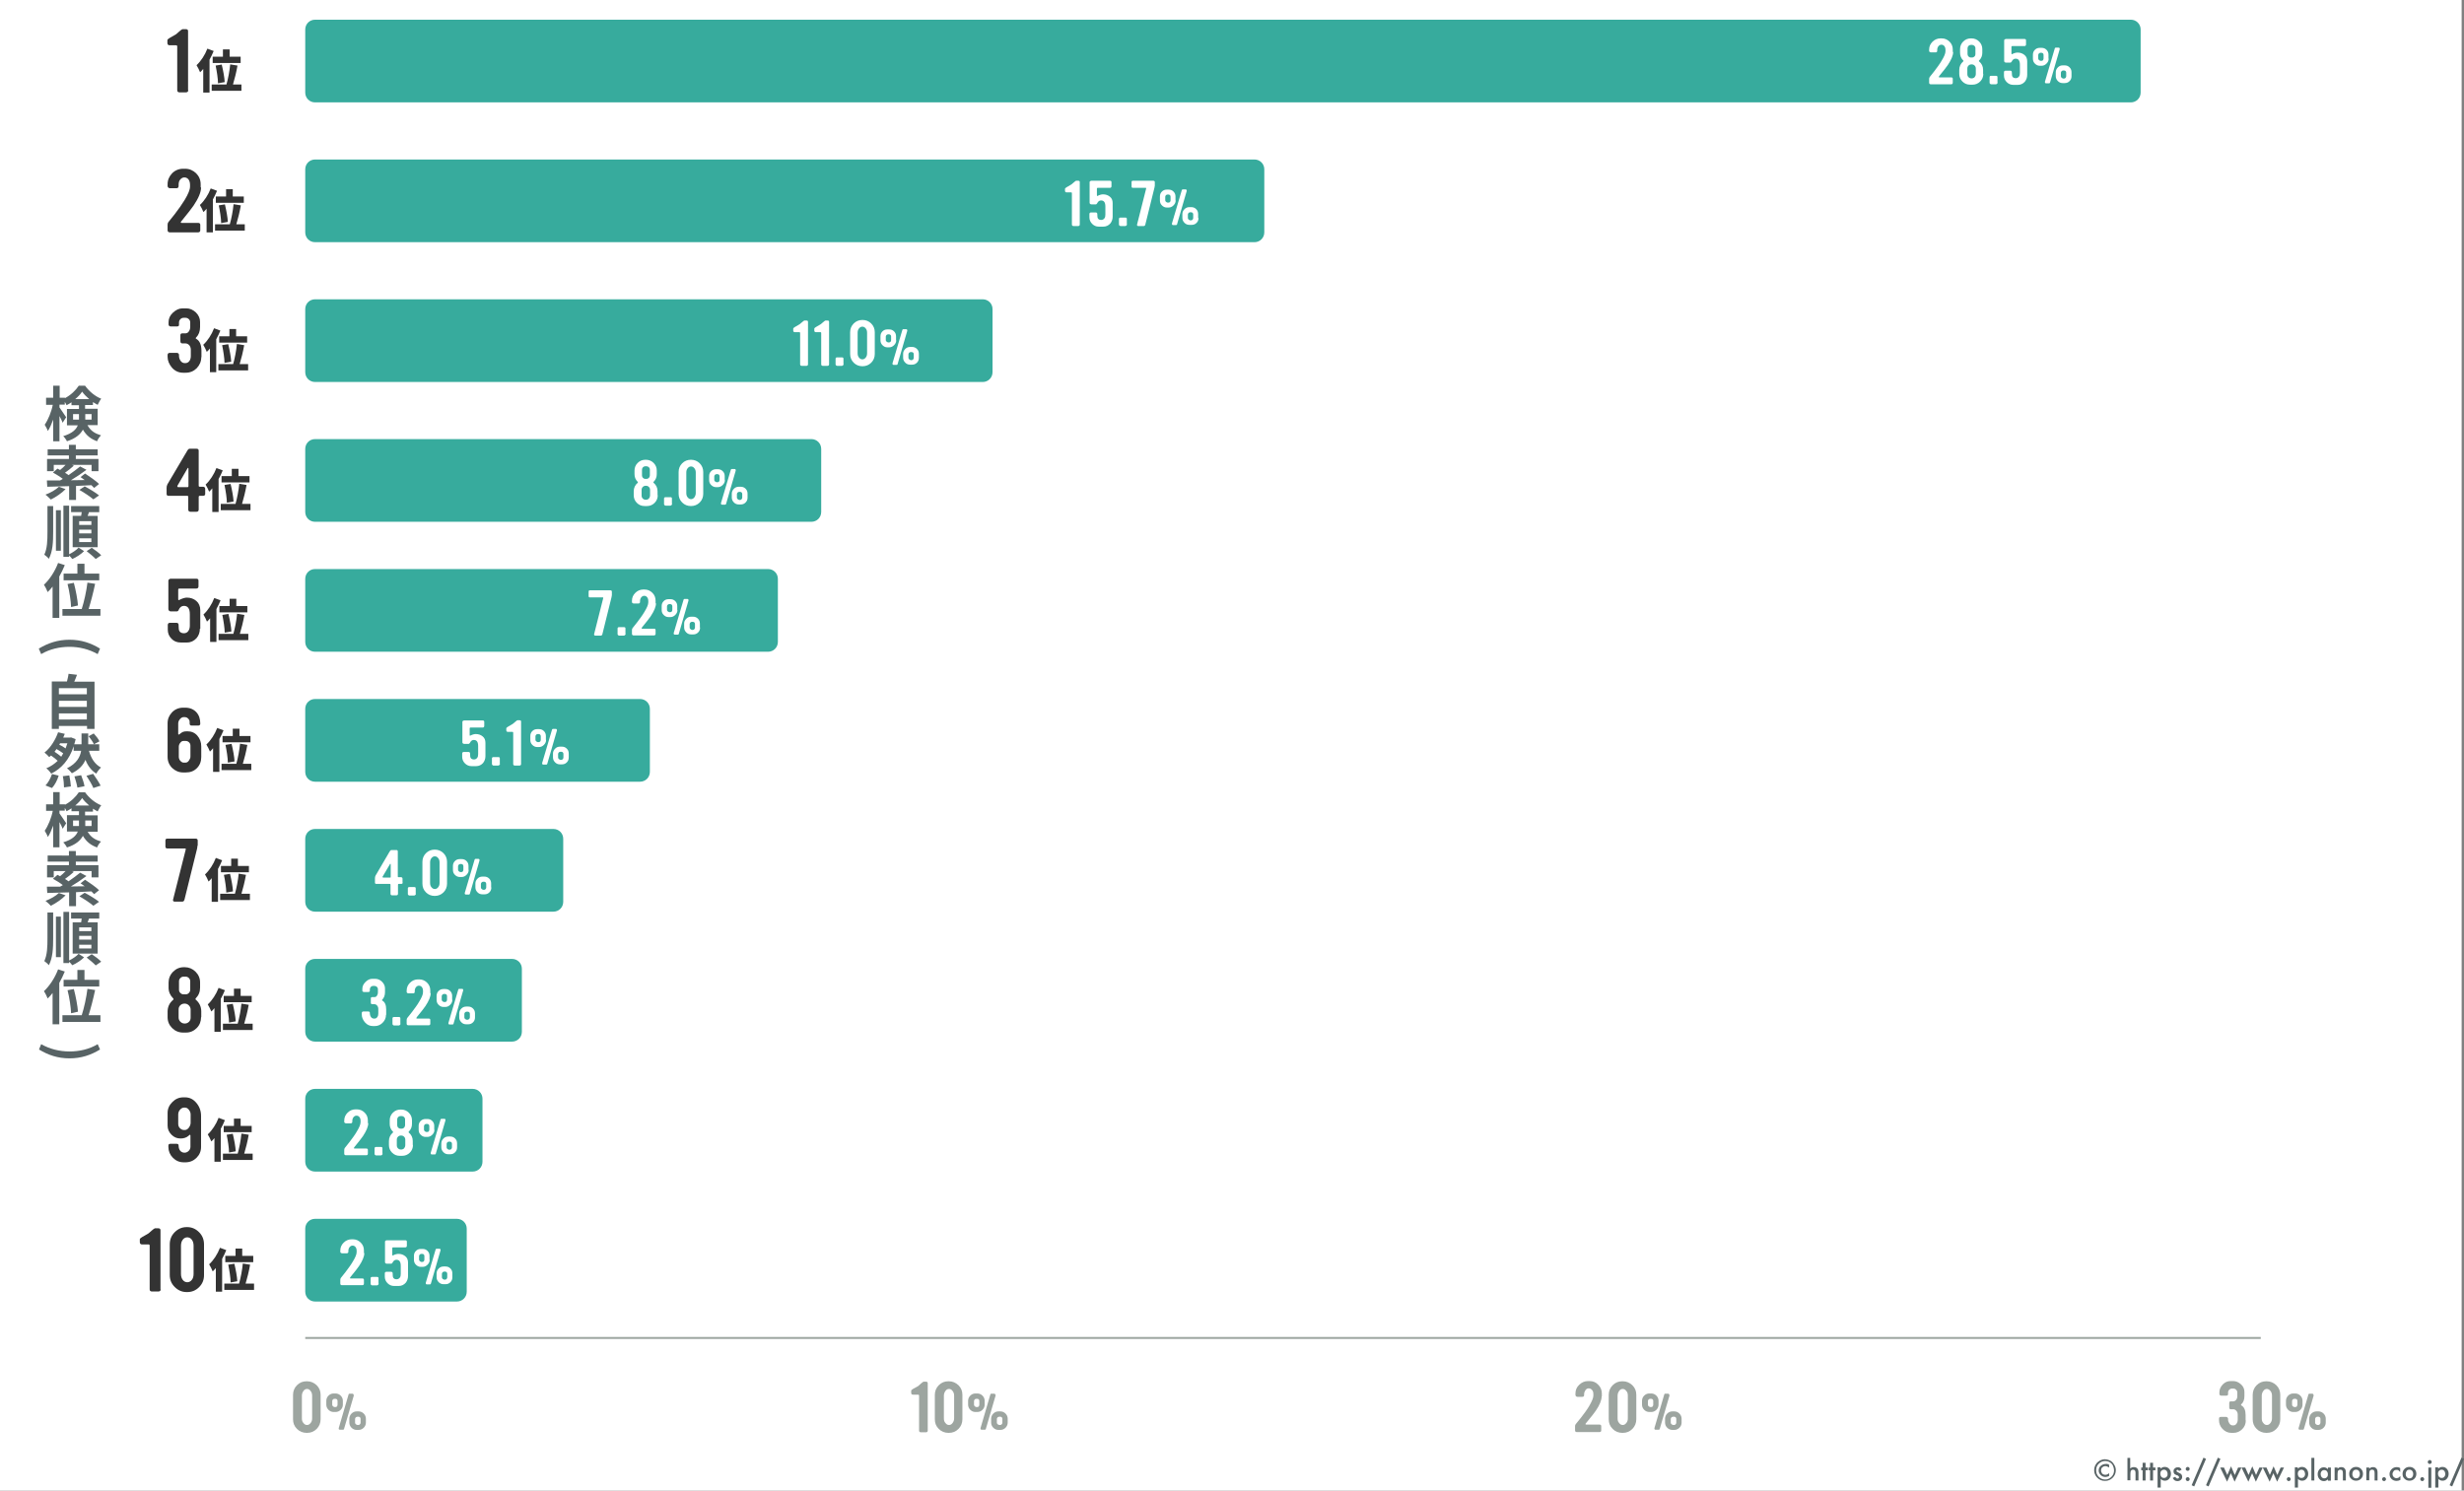 <?xml version="1.0" encoding="utf-8"?>
<!-- Generator: Adobe Illustrator 25.0.0, SVG Export Plug-In . SVG Version: 6.00 Build 0)  -->
<!DOCTYPE svg PUBLIC "-//W3C//DTD SVG 1.1//EN" "http://www.w3.org/Graphics/SVG/1.1/DTD/svg11.dtd">
<svg version="1.1" xmlns:x="http://ns.adobe.com/Extensibility/1.0/" xmlns:i="http://ns.adobe.com/AdobeIllustrator/10.0/" xmlns:graph="http://ns.adobe.com/Graphs/1.0/"
	 xmlns="http://www.w3.org/2000/svg" xmlns:xlink="http://www.w3.org/1999/xlink" x="0px" y="0px" viewBox="0 0 1251.2 757"
	 style="enable-background:new 0 0 1251.2 757;" xml:space="preserve">
<rect x="0" y="0" width="1251.2" height="757" fill="#808080" stroke="none"/>
<style type="text/css">
	.st0{fill:#FFFFFF;}
	.st1{fill:#586365;}
	.st2{fill:#333333;}
	.st3{fill:#37AB9D;}
	.st4{fill:#9DA5A0;}
</style>
<g id="レイヤー_8">
	<rect class="st0" width="1250" height="757"/>
</g>
<g id="color-set">
</g>
<g id="c">
	<g>
		<path class="st1" d="M1074.4,746.6c0,1.5-0.5,2.8-1.6,3.9s-2.4,1.6-3.9,1.6s-2.8-0.5-3.9-1.6c-1.1-1.1-1.6-2.4-1.6-3.9
			c0-0.8,0.2-1.6,0.5-2.3c0.4-0.7,0.8-1.4,1.5-1.9c1-0.8,2.2-1.3,3.4-1.3c0.8,0,1.6,0.2,2.3,0.5c1,0.4,1.8,1.1,2.3,2
			C1074.1,744.6,1074.4,745.6,1074.4,746.6z M1068.9,742c-1.2,0-2.3,0.5-3.2,1.4c-0.9,0.9-1.3,2-1.3,3.3c0,1.3,0.4,2.4,1.3,3.3
			c0.9,0.9,2,1.4,3.3,1.4c1.3,0,2.3-0.5,3.2-1.4c0.9-0.9,1.3-2,1.3-3.3c0-0.7-0.2-1.4-0.5-2.2c-0.3-0.7-0.8-1.3-1.4-1.7
			C1070.8,742.2,1069.9,742,1068.9,742z M1071,743.9v1.4l-0.2-0.1c-0.6-0.4-1.1-0.6-1.7-0.6c-0.6,0-1.1,0.2-1.6,0.6
			c-0.4,0.4-0.6,1-0.6,1.6s0.2,1.1,0.6,1.6c0.4,0.4,1,0.6,1.6,0.6c0.6,0,1.1-0.2,1.7-0.7l0.2-0.1v1.4c-0.6,0.3-1.2,0.5-1.9,0.5
			c-0.9,0-1.7-0.3-2.4-1s-1-1.4-1-2.3c0-0.9,0.3-1.7,1-2.3s1.5-1,2.5-1C1069.8,743.4,1070.4,743.5,1071,743.9L1071,743.9z"/>
		<path class="st1" d="M1080.2,740.4h1.5v5.4c0.5-0.5,1.2-0.7,1.8-0.7c0.8,0,1.4,0.2,1.8,0.7c0.4,0.4,0.6,1.1,0.6,2v4.1h-1.5V748
			c0-0.5-0.1-0.9-0.3-1.2c-0.2-0.2-0.5-0.4-0.9-0.4c-0.5,0-0.9,0.2-1.1,0.5c-0.2,0.3-0.3,0.9-0.3,1.7v3.2h-1.5V740.4z"/>
		<path class="st1" d="M1089.5,746.7v5.2h-1.5v-5.2h-0.7v-1.4h0.7v-2.4h1.5v2.4h1.2v1.4H1089.5z"/>
		<path class="st1" d="M1093.3,746.7v5.2h-1.5v-5.2h-0.7v-1.4h0.7v-2.4h1.5v2.4h1.2v1.4H1093.3z"/>
		<path class="st1" d="M1097.1,755.5h-1.5v-10.3h1.5v0.7c0.6-0.6,1.3-0.9,2.1-0.9c0.9,0,1.7,0.3,2.3,1c0.6,0.7,0.9,1.5,0.9,2.5
			c0,1-0.3,1.8-0.9,2.5c-0.6,0.7-1.3,1-2.2,1c-0.8,0-1.5-0.3-2.1-0.9V755.5z M1100.7,748.6c0-0.6-0.2-1.2-0.5-1.6
			c-0.4-0.4-0.8-0.6-1.3-0.6c-0.6,0-1,0.2-1.4,0.6s-0.5,0.9-0.5,1.5c0,0.6,0.2,1.1,0.5,1.5c0.3,0.4,0.8,0.6,1.4,0.6
			c0.5,0,1-0.2,1.3-0.6C1100.6,749.7,1100.7,749.2,1100.7,748.6z"/>
		<path class="st1" d="M1107.8,746.4l-1.3,0.7c-0.2-0.4-0.4-0.6-0.7-0.6c-0.1,0-0.3,0-0.4,0.1c-0.1,0.1-0.2,0.2-0.2,0.4
			c0,0.3,0.3,0.5,0.9,0.8c0.8,0.4,1.4,0.7,1.6,1s0.4,0.7,0.4,1.2c0,0.6-0.2,1.2-0.7,1.6c-0.5,0.4-1,0.6-1.7,0.6
			c-1.1,0-1.9-0.5-2.4-1.6l1.3-0.6c0.2,0.3,0.3,0.5,0.4,0.6c0.2,0.2,0.4,0.3,0.7,0.3c0.5,0,0.8-0.2,0.8-0.7c0-0.3-0.2-0.5-0.6-0.8
			c-0.2-0.1-0.3-0.2-0.5-0.2s-0.3-0.1-0.5-0.2c-0.4-0.2-0.8-0.4-0.9-0.7c-0.2-0.3-0.3-0.6-0.3-1.1c0-0.6,0.2-1.1,0.6-1.4
			c0.4-0.4,0.9-0.6,1.5-0.6C1106.8,745.1,1107.4,745.5,1107.8,746.4z"/>
		<path class="st1" d="M1109.9,746c0-0.3,0.1-0.5,0.3-0.7s0.4-0.3,0.7-0.3s0.5,0.1,0.7,0.3s0.3,0.4,0.3,0.7c0,0.3-0.1,0.5-0.3,0.7
			c-0.2,0.2-0.4,0.3-0.7,0.3s-0.5-0.1-0.7-0.3C1109.9,746.5,1109.9,746.3,1109.9,746z M1109.9,751.2c0-0.3,0.1-0.5,0.3-0.7
			s0.4-0.3,0.7-0.3s0.5,0.1,0.7,0.3s0.3,0.4,0.3,0.7c0,0.3-0.1,0.5-0.3,0.7c-0.2,0.2-0.4,0.3-0.7,0.3c-0.3,0-0.5-0.1-0.7-0.3
			S1109.9,751.4,1109.9,751.2z"/>
		<path class="st1" d="M1118.9,740.3l1.3,0.6l-6,14l-1.3-0.6L1118.9,740.3z"/>
		<path class="st1" d="M1126.2,740.3l1.3,0.6l-6,14l-1.3-0.6L1126.2,740.3z"/>
		<path class="st1" d="M1129.3,745.3l1.7,3.8l1.9-4.4l1.9,4.4l1.7-3.8h1.7l-3.5,7.2l-1.9-4.3l-1.9,4.3l-3.5-7.2H1129.3z"/>
		<path class="st1" d="M1140.1,745.3l1.7,3.8l1.9-4.4l1.9,4.4l1.7-3.8h1.7l-3.5,7.2l-1.9-4.3l-1.9,4.3l-3.5-7.2H1140.1z"/>
		<path class="st1" d="M1150.9,745.3l1.7,3.8l1.9-4.4l1.9,4.4l1.7-3.8h1.7l-3.5,7.2l-1.9-4.3l-1.9,4.3l-3.5-7.2H1150.9z"/>
		<path class="st1" d="M1161.2,751.2c0-0.3,0.1-0.5,0.3-0.7s0.4-0.3,0.7-0.3s0.5,0.1,0.7,0.3s0.3,0.4,0.3,0.7c0,0.3-0.1,0.5-0.3,0.7
			c-0.2,0.2-0.4,0.3-0.7,0.3c-0.3,0-0.5-0.1-0.7-0.3S1161.2,751.4,1161.2,751.2z"/>
		<path class="st1" d="M1166.8,755.5h-1.5v-10.3h1.5v0.7c0.6-0.6,1.3-0.9,2.1-0.9c0.9,0,1.7,0.3,2.3,1c0.6,0.7,0.9,1.5,0.9,2.5
			c0,1-0.3,1.8-0.9,2.5c-0.6,0.7-1.3,1-2.2,1c-0.8,0-1.5-0.3-2.1-0.9V755.5z M1170.5,748.6c0-0.6-0.2-1.2-0.5-1.6
			c-0.4-0.4-0.8-0.6-1.3-0.6c-0.6,0-1,0.2-1.4,0.6s-0.5,0.9-0.5,1.5c0,0.6,0.2,1.1,0.5,1.5c0.3,0.4,0.8,0.6,1.4,0.6
			c0.5,0,1-0.2,1.3-0.6C1170.3,749.7,1170.5,749.2,1170.5,748.6z"/>
		<path class="st1" d="M1175.2,740.4v11.5h-1.5v-11.5H1175.2z"/>
		<path class="st1" d="M1182.1,745.3h1.5v6.7h-1.5v-0.7c-0.6,0.6-1.3,0.9-2,0.9c-0.9,0-1.7-0.3-2.3-1c-0.6-0.7-0.9-1.5-0.9-2.5
			c0-1,0.3-1.8,0.9-2.5s1.3-1,2.2-1c0.8,0,1.5,0.3,2.1,1V745.3z M1178.4,748.6c0,0.6,0.2,1.2,0.5,1.6c0.4,0.4,0.8,0.6,1.3,0.6
			c0.6,0,1-0.2,1.4-0.6c0.4-0.4,0.5-0.9,0.5-1.5s-0.2-1.1-0.5-1.5c-0.4-0.4-0.8-0.6-1.4-0.6c-0.5,0-1,0.2-1.3,0.6
			C1178.6,747.5,1178.4,748,1178.4,748.6z"/>
		<path class="st1" d="M1185.5,745.3h1.5v0.6c0.5-0.5,1.1-0.8,1.8-0.8c0.8,0,1.4,0.2,1.8,0.7c0.4,0.4,0.6,1.1,0.6,2v4.1h-1.5v-3.7
			c0-0.7-0.1-1.1-0.3-1.4c-0.2-0.3-0.5-0.4-1-0.4c-0.5,0-0.9,0.2-1.1,0.5c-0.2,0.3-0.3,0.9-0.3,1.7v3.2h-1.5V745.3z"/>
		<path class="st1" d="M1192.9,748.5c0-1,0.3-1.8,1-2.5s1.5-1,2.5-1c1,0,1.8,0.3,2.5,1c0.7,0.7,1,1.5,1,2.5c0,1-0.3,1.8-1,2.5
			c-0.7,0.7-1.5,1-2.5,1c-1,0-1.8-0.3-2.5-1C1193.2,750.4,1192.9,749.6,1192.9,748.5z M1194.5,748.6c0,0.7,0.2,1.2,0.5,1.6
			c0.4,0.4,0.8,0.6,1.4,0.6c0.6,0,1.1-0.2,1.4-0.6s0.5-0.9,0.5-1.6s-0.2-1.2-0.5-1.6c-0.4-0.4-0.8-0.6-1.4-0.6
			c-0.6,0-1.1,0.2-1.4,0.6S1194.5,748,1194.5,748.6z"/>
		<path class="st1" d="M1201.6,745.3h1.5v0.6c0.5-0.5,1.1-0.8,1.8-0.8c0.8,0,1.4,0.2,1.8,0.7c0.4,0.4,0.6,1.1,0.6,2v4.1h-1.5v-3.7
			c0-0.7-0.1-1.1-0.3-1.4c-0.2-0.3-0.5-0.4-1-0.4c-0.5,0-0.9,0.2-1.1,0.5c-0.2,0.3-0.3,0.9-0.3,1.7v3.2h-1.5V745.3z"/>
		<path class="st1" d="M1209.6,751.2c0-0.3,0.1-0.5,0.3-0.7s0.4-0.3,0.7-0.3s0.5,0.1,0.7,0.3s0.3,0.4,0.3,0.7c0,0.3-0.1,0.5-0.3,0.7
			c-0.2,0.2-0.4,0.3-0.7,0.3c-0.3,0-0.5-0.1-0.7-0.3S1209.6,751.4,1209.6,751.2z"/>
		<path class="st1" d="M1218.8,745.6v2c-0.4-0.4-0.7-0.7-0.9-0.9c-0.3-0.2-0.6-0.2-1-0.2c-0.6,0-1.1,0.2-1.4,0.6s-0.6,0.9-0.6,1.5
			c0,0.6,0.2,1.1,0.6,1.5c0.4,0.4,0.8,0.6,1.4,0.6c0.4,0,0.7-0.1,1-0.2c0.3-0.2,0.6-0.5,1-0.9v2c-0.6,0.3-1.2,0.5-1.9,0.5
			c-1,0-1.9-0.3-2.6-1c-0.7-0.7-1-1.5-1-2.5s0.4-1.8,1.1-2.5s1.6-1,2.6-1C1217.6,745.1,1218.2,745.2,1218.8,745.6z"/>
		<path class="st1" d="M1220,748.5c0-1,0.3-1.8,1-2.5s1.5-1,2.5-1c1,0,1.8,0.3,2.5,1c0.7,0.7,1,1.5,1,2.5c0,1-0.3,1.8-1,2.5
			c-0.7,0.7-1.5,1-2.5,1c-1,0-1.8-0.3-2.5-1C1220.3,750.4,1220,749.6,1220,748.5z M1221.6,748.6c0,0.7,0.2,1.2,0.5,1.6
			c0.4,0.4,0.8,0.6,1.4,0.6c0.6,0,1.1-0.2,1.4-0.6s0.5-0.9,0.5-1.6s-0.2-1.2-0.5-1.6c-0.4-0.4-0.8-0.6-1.4-0.6
			c-0.6,0-1.1,0.2-1.4,0.6S1221.6,748,1221.6,748.6z"/>
		<path class="st1" d="M1229,751.2c0-0.3,0.1-0.5,0.3-0.7s0.4-0.3,0.7-0.3s0.5,0.1,0.7,0.3s0.3,0.4,0.3,0.7c0,0.3-0.1,0.5-0.3,0.7
			c-0.2,0.2-0.4,0.3-0.7,0.3c-0.3,0-0.5-0.1-0.7-0.3S1229,751.4,1229,751.2z"/>
		<path class="st1" d="M1232.8,742.5c0-0.3,0.1-0.5,0.3-0.7s0.4-0.3,0.7-0.3c0.3,0,0.5,0.1,0.7,0.3c0.2,0.2,0.3,0.4,0.3,0.7
			s-0.1,0.5-0.3,0.7c-0.2,0.2-0.4,0.3-0.7,0.3s-0.5-0.1-0.7-0.3S1232.8,742.8,1232.8,742.5z M1234.6,745.3v10.3h-1.5v-10.3H1234.6z"
			/>
		<path class="st1" d="M1238.1,755.5h-1.5v-10.3h1.5v0.7c0.6-0.6,1.3-0.9,2.1-0.9c0.9,0,1.7,0.3,2.3,1c0.6,0.7,0.9,1.5,0.9,2.5
			c0,1-0.3,1.8-0.9,2.5c-0.6,0.7-1.3,1-2.2,1c-0.8,0-1.5-0.3-2.1-0.9V755.5z M1241.7,748.6c0-0.6-0.2-1.2-0.5-1.6
			c-0.4-0.4-0.8-0.6-1.3-0.6c-0.6,0-1,0.2-1.4,0.6s-0.5,0.9-0.5,1.5c0,0.6,0.2,1.1,0.5,1.5c0.3,0.4,0.8,0.6,1.4,0.6
			c0.5,0,1-0.2,1.3-0.6C1241.5,749.7,1241.7,749.2,1241.7,748.6z"/>
		<path class="st1" d="M1249.9,740.3l1.3,0.6l-6,14l-1.3-0.6L1249.9,740.3z"/>
	</g>
</g>
<g id="レイヤー_4">
	<g>
		<path class="st2" d="M95.6,45.8c0,0.7-0.4,1.1-1.2,1.1h-3.3c-0.7,0-1.1-0.4-1.1-1.1V23.6c0-0.4-0.2-0.6-0.6-0.6h-3.3
			c-0.7,0-1.1-0.4-1.1-1.2v-1.4c0-0.3,0.4-0.7,1.1-1.1c0.9-0.5,2-1.1,3.3-1.9c0.5-0.5,1.1-1,1.6-1.4c0.9-0.8,1.5-1.2,1.7-1.2h1.6
			c0.8,0,1.2,0.3,1.2,1V45.8z"/>
		<path class="st2" d="M108.5,25.9c-0.6,1.5-1.3,2.9-2.1,4.4v16.7h-3.2V35c-0.5,0.6-1,1.2-1.6,1.7c-0.3-0.8-1.2-2.7-1.8-3.6
			c2.2-2,4.3-5.2,5.5-8.4L108.5,25.9z M122.6,42.9v3.2h-15.1v-3.2h7.5c0.8-2.8,1.6-6.9,1.9-10.2l3.7,0.6c-0.6,3.4-1.5,7-2.3,9.6
			H122.6z M113.2,28.8v-3.7h3.4v3.7h5.6V32H108v-3.2H113.2z M110.7,42.3c0-2.3-0.6-6.1-1.2-9l3.1-0.5c0.7,2.9,1.4,6.6,1.5,8.9
			L110.7,42.3z"/>
	</g>
	<g>
		<path class="st1" d="M44.4,215.9c1.7,3.1,4,4.3,6.9,5.2c-0.8,0.8-1.6,1.9-2,3c-3-1.1-5.3-2.7-7.2-5.9c-1.3,2.4-3.7,4.5-8.1,5.9
			c-0.3-0.7-1.3-2.1-1.9-2.6c4.6-1.4,6.6-3.4,7.4-5.5h-5.5v-8.3h6.1v-1.9h-3.8v-1.5c-0.8,0.6-1.6,1-2.5,1.5
			c-0.2-0.5-0.5-1.1-0.9-1.7v1.4h-2.7v1.4c0.8,1.1,2.9,4.3,3.4,5l-1.8,2.8c-0.3-0.9-0.9-2.2-1.6-3.4v12.8H27v-11
			c-0.8,2.2-1.7,4.3-2.7,5.8c-0.3-1-1.1-2.3-1.6-3.2c1.7-2.4,3.4-6.5,4.1-10.1h-3.4V202H27v-6.1h3.3v6.1H33v0.2c2.9-1.5,5.5-4,7-6.3
			h3.2c2.1,2.9,5.1,5.4,8.2,6.6c-0.7,0.8-1.3,2.2-1.8,3.1c-0.8-0.4-1.6-0.9-2.4-1.4v1.5h-4v1.9h6.4v8.3H44.4z M40.1,213.1
			c0-0.3,0-0.7,0-1v-1.8h-3v2.8H40.1z M45.3,202.7c-1.4-1.2-2.7-2.5-3.6-3.8c-0.8,1.3-2.1,2.6-3.5,3.8H45.3z M43.3,210.3v1.9
			c0,0.3,0,0.6,0,0.9h3.2v-2.8H43.3z"/>
		<path class="st1" d="M33.3,248.4c-1.9,2-5,4.1-7.5,5.3c-0.6-0.7-2-1.9-2.7-2.5c2.5-0.9,5.3-2.5,6.8-4L33.3,248.4z M38.6,246.8v7.1
			h-3.5v-7c-4.2,0.1-8,0.2-11.1,0.3l-0.2-3.2c1.9,0,4.2,0,6.7,0c0.5-0.2,0.9-0.5,1.4-0.8c-1.4-1.1-3.4-2.3-5-3.2l2.3-2
			c0.4,0.2,0.8,0.4,1.3,0.7c1-0.8,2-1.7,2.8-2.6h-6v3.2h-3.4v-6.2H35v-1.8H24.2v-3.1H35v-2.3h3.5v2.3h11.1v3.1H38.5v1.8H50v6.2h-3.5
			v-3.2h-9.9l0.9,0.4c-1.4,1.3-3.1,2.6-4.5,3.6c0.7,0.4,1.3,0.8,1.8,1.2c2.2-1.5,4.3-3.1,5.9-4.4l3.2,1.7c-2.4,1.8-5.2,3.7-7.9,5.3
			c2.3,0,4.6-0.1,7-0.1c-0.7-0.5-1.4-1-2.1-1.5l2.3-1.8c2.3,1.5,5.5,3.7,7.1,5.3l-2.5,2c-0.4-0.4-0.9-0.9-1.4-1.4L38.6,246.8z
			 M43,247c2.3,1.2,5.6,3.2,7.3,4.6l-2.9,2c-1.5-1.3-4.6-3.4-7.1-4.8L43,247z"/>
		<path class="st1" d="M24.2,257H27v13c0,5.3-0.2,10-2.2,13.8c-0.5-0.7-1.6-1.6-2.3-2.1c1.5-3.2,1.6-7.2,1.6-11.7V257z M28.4,259.1
			h2.5v20.6h-2.5V259.1z M35.1,281.5c1.8-0.9,3.8-2.2,4.8-3.4l2.8,1.8c-1.5,1.5-3.9,3.1-6,4c-0.4-0.5-1-1.3-1.6-1.8v0.7h-2.9v-26
			h2.9V281.5z M41.2,262c0.1-0.6,0.2-1.3,0.3-1.9h-5.4V257h14.3v3.1h-5.2c-0.2,0.7-0.5,1.3-0.7,1.9h5.1v15.9H36.9V262H41.2z
			 M46.4,264.7h-6.2v1.9h6.2V264.7z M46.4,269h-6.2v1.9h6.2V269z M46.4,273.4h-6.2v1.9h6.2V273.4z M46.6,278.2
			c1.6,1.1,3.7,2.6,4.8,3.8l-2.8,1.9c-1-1.1-3.1-2.8-4.6-4L46.6,278.2z"/>
		<path class="st1" d="M32.9,287c-0.8,1.9-1.7,3.9-2.8,5.8v21h-3.4v-15.9c-0.8,1-1.6,2-2.5,2.8c-0.3-0.9-1.3-2.9-1.9-3.7
			c2.8-2.6,5.6-6.8,7.2-11.1L32.9,287z M51,309.3v3.4H31.7v-3.4h9.8c1.2-3.7,2.4-9.2,2.9-13.4l3.9,0.6c-0.9,4.3-2.2,9.3-3.3,12.8H51
			z M39.3,291.3v-5h3.6v5h7.5v3.4H32.3v-3.4H39.3z M36.1,308.3c-0.1-2.9-0.8-7.9-1.8-11.7l3.2-0.6c1,3.8,1.9,8.6,2.1,11.5
			L36.1,308.3z"/>
		<path class="st1" d="M35.3,324.9c6,0,10.9,1.7,15.5,4.5l-1.2,2.8c-4.4-2.5-9.4-3.7-14.3-3.7c-4.9,0-10,1.1-14.4,3.7l-1.2-2.8
			C24.4,326.6,29.3,324.9,35.3,324.9z"/>
		<path class="st1" d="M48,346.1v24.1h-3.8v-1.5H29.9v1.5h-3.6v-24.1h7.7c0.3-1.3,0.7-2.7,0.8-3.9l4.3,0.5c-0.4,1.2-0.9,2.4-1.4,3.5
			H48z M29.9,349.5v3.1h14.2v-3.1H29.9z M29.9,355.9v3.1h14.2v-3.1H29.9z M44.1,365.4v-3.1H29.9v3.1H44.1z"/>
		<path class="st1" d="M45.2,381.4c1.1,3.8,3,6.8,6.1,8.4c-0.8,0.7-1.9,2.1-2.4,3.1c-2.5-1.6-4.3-3.9-5.5-7c-1.1,2.6-3.2,5-6.9,6.8
			c-0.6-0.8-1.6-1.9-2.5-2.5c5-2.5,6.7-5.8,7.2-8.9h-3.8V379c-2.2,6.9-6.3,11.4-11.4,13.9c-0.5-0.8-1.7-2.2-2.5-2.7
			c2.2-0.9,4.1-2.2,5.8-3.8c-0.8-0.8-2.1-1.8-3.4-2.7c-0.3,0.3-0.6,0.6-0.9,0.8c-0.6-0.7-1.6-1.7-2.4-2.3c3.2-2.5,5.7-6.8,6.9-10.3
			l3.4,0.8c-0.2,0.6-0.5,1.3-0.8,1.9h3.4l0.6-0.1l2.3,0.9c-0.2,0.9-0.4,1.8-0.7,2.6h3.7v-5.5h3.4v5.5h5.6v3.3H45.2z M23.1,398.9
			c1.3-1.3,2.6-3.6,3.3-5.8l3.4,0.8c-0.7,2.3-1.9,4.7-3.4,6.3L23.1,398.9z M32.1,382.6c-0.9-0.7-2.2-1.5-3.4-2.2
			c-0.3,0.5-0.7,0.9-1,1.4c1.2,0.8,2.5,1.7,3.4,2.5C31.5,383.7,31.8,383.1,32.1,382.6z M30.5,377.5l-0.4,0.7
			c1.1,0.5,2.3,1.2,3.2,1.9c0.3-0.8,0.6-1.7,0.9-2.6H30.5z M35.2,393.8c0.4,1.8,0.7,4.2,0.8,5.6l-3.5,0.5c0-1.4-0.2-3.9-0.6-5.7
			L35.2,393.8z M41.2,393.7c0.7,1.8,1.5,4.1,1.7,5.6l-3.6,0.7c-0.2-1.4-0.9-3.9-1.5-5.7L41.2,393.7z M47.3,393c1.3,1.8,3,4.4,3.8,6
			l-3.7,1.2c-0.6-1.6-2.2-4.2-3.5-6.2L47.3,393z M47.7,378c-0.5-1.1-1.7-2.9-2.7-4.1l2.6-1.4c1.1,1.2,2.4,2.8,2.9,4L47.7,378z"/>
		<path class="st1" d="M44.4,422.2c1.7,3.1,4,4.3,6.9,5.2c-0.8,0.8-1.6,1.9-2,3c-3-1.1-5.3-2.7-7.2-5.9c-1.3,2.4-3.7,4.5-8.1,5.9
			c-0.3-0.7-1.3-2.1-1.9-2.6c4.6-1.4,6.6-3.4,7.4-5.5h-5.5v-8.3h6.1V412h-3.8v-1.5c-0.8,0.6-1.6,1-2.5,1.5c-0.2-0.5-0.5-1.1-0.9-1.7
			v1.4h-2.7v1.4c0.8,1,2.9,4.3,3.4,5l-1.8,2.8c-0.3-0.9-0.9-2.2-1.6-3.4v12.8H27v-11c-0.8,2.2-1.7,4.3-2.7,5.8
			c-0.3-1-1.1-2.3-1.6-3.2c1.7-2.4,3.4-6.5,4.1-10.1h-3.4v-3.3H27v-6.2h3.3v6.2H33v0.2c2.9-1.5,5.5-4,7-6.3h3.2
			c2.1,2.9,5.1,5.4,8.2,6.6c-0.7,0.8-1.3,2.2-1.8,3.1c-0.8-0.4-1.6-0.9-2.4-1.4v1.5h-4v1.9h6.4v8.3H44.4z M40.1,419.5
			c0-0.3,0-0.7,0-1v-1.8h-3v2.8H40.1z M45.3,409.1c-1.4-1.2-2.7-2.5-3.6-3.8c-0.8,1.3-2.1,2.6-3.5,3.8H45.3z M43.3,416.7v1.9
			c0,0.3,0,0.6,0,0.9h3.2v-2.8H43.3z"/>
		<path class="st1" d="M33.3,454.7c-1.9,2-5,4.1-7.5,5.3c-0.6-0.7-2-1.9-2.7-2.5c2.5-0.9,5.3-2.5,6.8-4L33.3,454.7z M38.6,453.1v7.1
			h-3.5v-7c-4.2,0.1-8,0.2-11.1,0.3l-0.2-3.2c1.9,0,4.2,0,6.7,0c0.5-0.2,0.9-0.5,1.4-0.8c-1.4-1.1-3.4-2.3-5-3.2l2.3-2
			c0.4,0.2,0.8,0.4,1.3,0.7c1-0.8,2-1.7,2.8-2.6h-6v3.2h-3.4v-6.2H35v-1.8H24.2v-3.1H35v-2.3h3.5v2.3h11.1v3.1H38.5v1.8H50v6.2h-3.5
			v-3.2h-9.9l0.9,0.4c-1.4,1.3-3.1,2.6-4.5,3.6c0.7,0.4,1.3,0.8,1.8,1.2c2.2-1.5,4.3-3.1,5.9-4.4l3.2,1.7c-2.4,1.8-5.2,3.7-7.9,5.3
			c2.3,0,4.6-0.1,7-0.1c-0.7-0.5-1.4-1-2.1-1.5l2.3-1.8c2.3,1.5,5.5,3.7,7.1,5.3l-2.5,2c-0.4-0.4-0.9-0.9-1.4-1.4L38.6,453.1z
			 M43,453.4c2.3,1.2,5.6,3.2,7.3,4.6l-2.9,2c-1.5-1.3-4.6-3.4-7.1-4.8L43,453.4z"/>
		<path class="st1" d="M24.2,463.4H27v13c0,5.3-0.2,10-2.2,13.8c-0.5-0.7-1.6-1.6-2.3-2.1c1.5-3.2,1.6-7.2,1.6-11.7V463.4z
			 M28.4,465.5h2.5v20.6h-2.5V465.5z M35.1,487.8c1.8-0.9,3.8-2.2,4.8-3.4l2.8,1.8c-1.5,1.5-3.9,3.1-6,4c-0.4-0.5-1-1.3-1.6-1.8v0.7
			h-2.9v-26h2.9V487.8z M41.2,468.4c0.1-0.6,0.2-1.3,0.3-1.9h-5.4v-3.1h14.3v3.1h-5.2c-0.2,0.7-0.5,1.3-0.7,1.9h5.1v15.9H36.9v-15.9
			H41.2z M46.4,471h-6.2v1.9h6.2V471z M46.4,475.3h-6.2v1.9h6.2V475.3z M46.4,479.8h-6.2v1.9h6.2V479.8z M46.6,484.6
			c1.6,1.1,3.7,2.6,4.8,3.8l-2.8,1.9c-1-1.1-3.1-2.8-4.6-4L46.6,484.6z"/>
		<path class="st1" d="M32.9,493.4c-0.8,1.9-1.7,3.9-2.8,5.8v21h-3.4v-15.9c-0.8,1-1.6,2-2.5,2.8c-0.3-0.9-1.3-2.9-1.9-3.7
			c2.8-2.6,5.6-6.8,7.2-11.1L32.9,493.4z M51,515.6v3.4H31.7v-3.4h9.8c1.2-3.7,2.4-9.2,2.9-13.4l3.9,0.6c-0.9,4.3-2.2,9.3-3.3,12.8
			H51z M39.3,497.6v-5h3.6v5h7.5v3.4H32.3v-3.4H39.3z M36.1,514.6c-0.1-2.9-0.8-7.9-1.8-11.7l3.2-0.6c1,3.8,1.9,8.6,2.1,11.5
			L36.1,514.6z"/>
		<path class="st1" d="M20.9,530.3c4.4,2.5,9.4,3.7,14.4,3.7c4.9,0,10-1.1,14.3-3.7l1.2,2.7c-4.6,2.8-9.5,4.5-15.5,4.5
			c-6,0-10.9-1.7-15.5-4.5L20.9,530.3z"/>
	</g>
	<g>
		<path class="st3" d="M1082,52H160c-2.8,0-5-2.2-5-5V15c0-2.8,2.2-5,5-5h922c2.8,0,5,2.2,5,5v32C1087,49.8,1084.8,52,1082,52z"/>
	</g>
	<g>
		<path class="st0" d="M991.8,26.4c0,1.7-0.9,3.9-2.7,6.6c-0.7,1.1-2.2,2.9-4.3,5.5c-0.2,0.3-0.3,0.5-0.3,0.5c0,0.2,0.1,0.3,0.3,0.3
			h6c0.5,0,0.8,0.2,0.8,0.7V42c0,0.5-0.3,0.8-0.8,0.8h-10.4c-0.5,0-0.8-0.3-0.8-0.8v-1.9c0-0.4,0.1-0.7,0.3-1c0.8-1,1.5-1.9,2.3-2.9
			c1.5-2,2.8-3.7,3.7-5.3c1.3-2.1,2-3.7,2-4.9v-0.6c0-0.9-0.2-1.5-0.6-2c-0.4-0.5-0.9-0.7-1.5-0.7c-0.6,0-1.1,0.3-1.5,0.8
			c-0.4,0.5-0.6,1.2-0.6,1.9v0.4c0,0.5-0.3,0.8-0.8,0.8h-2.4c-0.2,0-0.4-0.1-0.6-0.2c-0.2-0.2-0.3-0.3-0.3-0.5v-0.7
			c0-1.6,0.6-2.9,1.7-4c1.1-1.1,2.5-1.7,4-1.7h0.7c1.6,0,2.9,0.6,4,1.7c1.1,1.1,1.6,2.4,1.6,4V26.4z"/>
		<path class="st0" d="M1007.1,37.5c0,1.5-0.5,2.8-1.6,3.9c-1.1,1.1-2.4,1.6-3.9,1.6h-1.2c-1.5,0-2.8-0.5-3.9-1.6
			c-1.1-1.1-1.6-2.4-1.6-3.9v-2c0-1.7,0.7-3.2,2-4.3c0.2-0.2,0.2-0.4,0-0.5c-1.1-1.1-1.6-2.4-1.6-3.9V25c0-1.5,0.5-2.8,1.6-3.9
			c1.1-1.1,2.4-1.6,3.9-1.6h0.3c1.5,0,2.8,0.5,3.9,1.6c1.1,1.1,1.6,2.4,1.6,3.9v1.8c0,1.5-0.5,2.8-1.6,3.9c-0.2,0.2-0.2,0.4,0,0.5
			c1.3,1.1,2,2.5,2,4.3V37.5z M1003.3,37.7v-2.9c0-0.6-0.2-1.1-0.6-1.5c-0.4-0.4-0.9-0.6-1.5-0.6h-0.1c-0.6,0-1.1,0.2-1.5,0.6
			c-0.4,0.4-0.6,0.9-0.6,1.5v2.9c0,0.6,0.2,1.1,0.6,1.5c0.4,0.4,0.9,0.6,1.5,0.6h0.1c0.6,0,1.1-0.2,1.5-0.6
			C1003.1,38.7,1003.3,38.2,1003.3,37.7z M1003.1,27.5v-3c0-0.5-0.2-0.9-0.5-1.2c-0.3-0.3-0.8-0.5-1.2-0.5h-0.6
			c-0.5,0-0.9,0.2-1.2,0.5c-0.3,0.3-0.5,0.7-0.5,1.2v3c0,0.5,0.2,0.9,0.5,1.2c0.3,0.3,0.7,0.5,1.2,0.5h0.6c0.5,0,0.9-0.2,1.2-0.5
			C1003,28.3,1003.1,27.9,1003.1,27.5z"/>
		<path class="st0" d="M1014.4,41.9c0,0.2-0.1,0.4-0.3,0.6s-0.4,0.3-0.6,0.3h-2.4c-0.2,0-0.4-0.1-0.6-0.3s-0.2-0.4-0.2-0.6v-2.7
			c0-0.5,0.3-0.7,0.8-0.7h2.4c0.6,0,0.8,0.2,0.8,0.7V41.9z"/>
		<path class="st0" d="M1029.4,38c0,1.3-0.4,2.5-1.2,3.5c-0.9,1-2.1,1.6-3.5,1.6h-2.4c-1.3,0-2.4-0.5-3.3-1.4
			c-0.9-0.9-1.4-2-1.4-3.3v-1.7c0-0.5,0.3-0.8,0.8-0.8h2.4c0.5,0,0.8,0.3,0.8,0.8V37c0,0.9,0.1,1.6,0.3,1.9c0.3,0.5,0.8,0.8,1.7,0.8
			c0.7,0,1.2-0.3,1.6-0.8c0.4-0.5,0.5-1.1,0.5-1.9v-4.1c0-2.1-0.7-3.1-2.2-3.1c-0.9,0-1.5,0.5-2,1.5c-0.2,0.3-0.4,0.5-0.7,0.5h-2.2
			c-0.2,0-0.4-0.1-0.6-0.2c-0.2-0.2-0.3-0.3-0.3-0.6V20.5c0-0.2,0.1-0.4,0.3-0.5c0.2-0.1,0.4-0.2,0.6-0.2h9.4c0.5,0,0.8,0.2,0.8,0.7
			v2.1c0,0.5-0.3,0.8-0.8,0.8h-6.2c-0.3,0-0.4,0.1-0.4,0.4v3.4c0,0.3,0.1,0.4,0.3,0.3c1.2-0.6,2.1-0.8,2.8-0.8
			c1.4,0,2.5,0.4,3.5,1.2s1.4,1.9,1.4,3.3V38z"/>
		<path class="st0" d="M1040.3,29.8c0,1-0.4,1.8-1.1,2.5s-1.5,1.1-2.5,1.1h-0.9c-1,0-1.8-0.4-2.5-1.1c-0.7-0.7-1-1.5-1-2.5v-2
			c0-1,0.3-1.8,1-2.5c0.7-0.7,1.5-1,2.5-1h0.9c1,0,1.8,0.3,2.5,1s1,1.5,1,2.5V29.8z M1037.7,29.7v-1.8c0-0.3-0.1-0.6-0.3-0.8
			c-0.2-0.2-0.5-0.3-0.8-0.3h-0.4c-0.3,0-0.6,0.1-0.8,0.3c-0.2,0.2-0.4,0.5-0.4,0.8v1.8c0,0.3,0.1,0.6,0.4,0.8s0.5,0.4,0.8,0.4h0.4
			c0.3,0,0.6-0.1,0.8-0.3C1037.6,30.3,1037.7,30,1037.7,29.7z M1045.9,25l-4.9,16.9c0,0.1-0.1,0.2-0.2,0.3c-0.1,0.1-0.2,0.1-0.4,0.1
			h-1.4c-0.4,0-0.6-0.2-0.6-0.6c0-0.1,0-0.1,0-0.2l5-16.9c0-0.1,0.1-0.2,0.2-0.3c0.1-0.1,0.2-0.1,0.3-0.1h1.4c0.4,0,0.6,0.2,0.6,0.6
			C1045.9,24.9,1045.9,24.9,1045.9,25z M1051.9,38.7c0,1-0.3,1.8-1,2.5c-0.7,0.7-1.5,1-2.5,1h-0.9c-1,0-1.8-0.3-2.5-1
			c-0.7-0.7-1.1-1.5-1.1-2.5v-2c0-1,0.4-1.8,1.1-2.5s1.5-1,2.5-1h0.9c1,0,1.8,0.3,2.5,1c0.7,0.7,1,1.5,1,2.5V38.7z M1049.2,38.7
			v-1.8c0-0.3-0.1-0.6-0.3-0.8c-0.2-0.2-0.5-0.3-0.8-0.3h-0.4c-0.3,0-0.6,0.1-0.8,0.3c-0.2,0.2-0.4,0.5-0.4,0.8v1.8
			c0,0.3,0.1,0.6,0.4,0.8s0.5,0.4,0.8,0.4h0.4c0.3,0,0.6-0.1,0.8-0.4C1049.1,39.3,1049.2,39,1049.2,38.7z"/>
	</g>
	<g>
		<path class="st2" d="M102.1,95.2c0,2.4-1.3,5.5-3.8,9.2c-1,1.5-3,4-6,7.7c-0.3,0.4-0.5,0.6-0.5,0.7c0,0.2,0.1,0.4,0.4,0.4h8.4
			c0.7,0,1.1,0.3,1.1,1v2.7c0,0.7-0.4,1.1-1.1,1.1H86.2c-0.7,0-1.1-0.4-1.1-1.1v-2.7c0-0.6,0.1-1,0.4-1.4c1.1-1.3,2.1-2.7,3.2-4
			c2.1-2.7,3.8-5.2,5.1-7.3c1.8-3,2.7-5.2,2.7-6.8v-0.8c0-1.2-0.3-2.1-0.8-2.8c-0.6-0.7-1.3-1-2.1-1c-0.8,0-1.5,0.4-2.1,1.1
			s-0.8,1.6-0.8,2.7v0.6c0,0.7-0.4,1.1-1.1,1.1h-3.3c-0.3,0-0.6-0.1-0.8-0.3c-0.2-0.2-0.4-0.5-0.4-0.7v-1c0-2.2,0.8-4,2.3-5.6
			c1.5-1.5,3.4-2.3,5.6-2.3h1c2.2,0,4,0.8,5.6,2.3c1.5,1.5,2.3,3.4,2.3,5.6V95.2z"/>
		<path class="st2" d="M110.2,96.9c-0.6,1.5-1.3,2.9-2.1,4.4v16.7h-3.2V106c-0.5,0.6-1,1.2-1.6,1.7c-0.3-0.8-1.2-2.7-1.8-3.6
			c2.2-2,4.3-5.2,5.5-8.4L110.2,96.9z M124.3,113.9v3.2h-15.1v-3.2h7.5c0.8-2.8,1.6-6.9,1.9-10.2l3.7,0.6c-0.6,3.4-1.5,7-2.3,9.6
			H124.3z M114.8,99.8v-3.7h3.4v3.7h5.6v3.2h-14.2v-3.2H114.8z M112.3,113.3c0-2.3-0.6-6.1-1.2-9l3.1-0.5c0.7,2.9,1.4,6.6,1.5,8.9
			L112.3,113.3z"/>
	</g>
	<g>
		<path class="st4" d="M162.8,720.8c0,1.9-0.7,3.6-2,4.9c-1.4,1.4-3,2-4.9,2h-0.2c-1.9,0-3.6-0.7-4.9-2c-1.4-1.4-2-3-2-4.9v-12.4
			c0-1.9,0.7-3.6,2-4.9c1.4-1.4,3-2,4.9-2h0.2c1.9,0,3.5,0.7,4.9,2c1.4,1.4,2,3,2,4.9V720.8z M158.5,720.3v-11.5
			c0-1-0.3-1.8-0.8-2.4c-0.5-0.7-1.1-1-1.8-1c-0.7,0-1.3,0.3-1.8,1c-0.5,0.7-0.8,1.5-0.8,2.4v11.5c0,1,0.2,1.8,0.8,2.4
			c0.5,0.7,1.1,1,1.8,1c0.7,0,1.3-0.3,1.8-1C158.3,722.1,158.5,721.2,158.5,720.3z"/>
		<path class="st4" d="M174.1,713.4c0,1-0.4,1.9-1.1,2.6s-1.6,1.1-2.6,1.1h-1c-1,0-1.9-0.4-2.6-1.1c-0.7-0.7-1.1-1.6-1.1-2.6v-2
			c0-1,0.4-1.9,1.1-2.6c0.7-0.7,1.6-1.1,2.6-1.1h1c1,0,1.9,0.4,2.6,1.1s1.1,1.6,1.1,2.6V713.4z M171.4,713.4v-1.9
			c0-0.3-0.1-0.6-0.3-0.8c-0.2-0.2-0.5-0.3-0.8-0.3h-0.4c-0.3,0-0.6,0.1-0.8,0.3c-0.2,0.2-0.4,0.5-0.4,0.8v1.9
			c0,0.3,0.1,0.6,0.4,0.8c0.2,0.2,0.5,0.4,0.8,0.4h0.4c0.3,0,0.6-0.1,0.8-0.3C171.3,714,171.4,713.7,171.4,713.4z M179.7,708.6
			l-5,17.1c0,0.1-0.1,0.2-0.2,0.3c-0.1,0.1-0.3,0.1-0.4,0.1h-1.5c-0.4,0-0.6-0.2-0.6-0.6c0-0.1,0-0.1,0-0.2l5-17.1
			c0-0.1,0.1-0.2,0.2-0.3c0.1-0.1,0.2-0.1,0.3-0.1h1.4c0.4,0,0.6,0.2,0.6,0.6C179.7,708.4,179.7,708.5,179.7,708.6z M185.8,722.5
			c0,1-0.4,1.9-1.1,2.6s-1.6,1.1-2.6,1.1h-1c-1,0-1.9-0.4-2.6-1.1s-1.1-1.6-1.1-2.6v-2c0-1,0.4-1.9,1.1-2.6s1.6-1.1,2.6-1.1h1
			c1,0,1.9,0.4,2.6,1.1s1.1,1.6,1.1,2.6V722.5z M183.1,722.5v-1.9c0-0.3-0.1-0.6-0.3-0.8c-0.2-0.2-0.5-0.3-0.8-0.3h-0.4
			c-0.3,0-0.6,0.1-0.9,0.3c-0.2,0.2-0.4,0.5-0.4,0.8v1.9c0,0.3,0.1,0.6,0.4,0.8c0.2,0.2,0.5,0.4,0.9,0.4h0.4c0.3,0,0.6-0.1,0.8-0.4
			C183,723.1,183.1,722.8,183.1,722.5z"/>
	</g>
	<g>
		<path class="st4" d="M471.1,726.5c0,0.6-0.3,0.9-0.9,0.9h-2.6c-0.6,0-0.9-0.3-0.9-0.9v-17.7c0-0.3-0.2-0.5-0.5-0.5h-2.6
			c-0.6,0-0.9-0.3-0.9-0.9v-1.1c0-0.3,0.3-0.5,0.9-0.9c0.7-0.4,1.6-0.9,2.7-1.5c0.4-0.4,0.9-0.8,1.3-1.2c0.7-0.6,1.2-1,1.4-1h1.2
			c0.6,0,0.9,0.3,0.9,0.8V726.5z"/>
		<path class="st4" d="M488.7,720.8c0,1.9-0.7,3.6-2,4.9c-1.4,1.4-3,2-4.9,2h-0.2c-1.9,0-3.6-0.7-4.9-2c-1.4-1.4-2-3-2-4.9v-12.4
			c0-1.9,0.7-3.6,2-4.9c1.4-1.4,3-2,4.9-2h0.2c1.9,0,3.5,0.7,4.9,2c1.4,1.4,2,3,2,4.9V720.8z M484.5,720.3v-11.5
			c0-1-0.3-1.8-0.8-2.4c-0.5-0.7-1.1-1-1.8-1c-0.7,0-1.3,0.3-1.8,1c-0.5,0.7-0.8,1.5-0.8,2.4v11.5c0,1,0.2,1.8,0.8,2.4
			c0.5,0.7,1.1,1,1.8,1c0.7,0,1.3-0.3,1.8-1C484.2,722.1,484.5,721.2,484.5,720.3z"/>
		<path class="st4" d="M500,713.4c0,1-0.4,1.9-1.1,2.6s-1.6,1.1-2.6,1.1h-1c-1,0-1.9-0.4-2.6-1.1c-0.7-0.7-1.1-1.6-1.1-2.6v-2
			c0-1,0.4-1.9,1.1-2.6c0.7-0.7,1.6-1.1,2.6-1.1h1c1,0,1.9,0.4,2.6,1.1s1.1,1.6,1.1,2.6V713.4z M497.3,713.4v-1.9
			c0-0.3-0.1-0.6-0.3-0.8c-0.2-0.2-0.5-0.3-0.8-0.3h-0.4c-0.3,0-0.6,0.1-0.8,0.3c-0.2,0.2-0.4,0.5-0.4,0.8v1.9
			c0,0.3,0.1,0.6,0.4,0.8c0.2,0.2,0.5,0.4,0.8,0.4h0.4c0.3,0,0.6-0.1,0.8-0.3C497.2,714,497.3,713.7,497.3,713.4z M505.6,708.6
			l-5,17.1c0,0.1-0.1,0.2-0.2,0.3c-0.1,0.1-0.3,0.1-0.4,0.1h-1.5c-0.4,0-0.6-0.2-0.6-0.6c0-0.1,0-0.1,0-0.2l5-17.1
			c0-0.1,0.1-0.2,0.2-0.3c0.1-0.1,0.2-0.1,0.3-0.1h1.4c0.4,0,0.6,0.2,0.6,0.6C505.7,708.4,505.7,708.5,505.6,708.6z M511.7,722.5
			c0,1-0.4,1.9-1.1,2.6s-1.6,1.1-2.6,1.1h-1c-1,0-1.9-0.4-2.6-1.1s-1.1-1.6-1.1-2.6v-2c0-1,0.4-1.9,1.1-2.6s1.6-1.1,2.6-1.1h1
			c1,0,1.9,0.4,2.6,1.1s1.1,1.6,1.1,2.6V722.5z M509,722.5v-1.9c0-0.3-0.1-0.6-0.3-0.8c-0.2-0.2-0.5-0.3-0.8-0.3h-0.4
			c-0.3,0-0.6,0.1-0.9,0.3c-0.2,0.2-0.4,0.5-0.4,0.8v1.9c0,0.3,0.1,0.6,0.4,0.8c0.2,0.2,0.5,0.4,0.9,0.4h0.4c0.3,0,0.6-0.1,0.8-0.4
			C508.9,723.1,509,722.8,509,722.5z"/>
	</g>
	<g>
		<path class="st4" d="M813.3,709.2c0,1.9-1,4.4-3,7.3c-0.8,1.2-2.4,3.2-4.8,6.1c-0.3,0.3-0.4,0.5-0.4,0.6c0,0.2,0.1,0.3,0.4,0.3
			h6.7c0.6,0,0.9,0.3,0.9,0.8v2.1c0,0.6-0.3,0.9-0.9,0.9h-11.5c-0.6,0-0.9-0.3-0.9-0.9v-2.1c0-0.4,0.1-0.8,0.4-1.1
			c0.9-1.1,1.7-2.1,2.6-3.2c1.7-2.2,3.1-4.1,4.1-5.8c1.4-2.4,2.2-4.2,2.2-5.4v-0.7c0-1-0.2-1.7-0.7-2.2c-0.4-0.5-1-0.8-1.7-0.8
			c-0.6,0-1.2,0.3-1.6,0.9s-0.7,1.3-0.7,2.1v0.4c0,0.6-0.3,0.9-0.9,0.9h-2.6c-0.2,0-0.4-0.1-0.6-0.3c-0.2-0.2-0.3-0.4-0.3-0.6v-0.8
			c0-1.7,0.6-3.2,1.9-4.4c1.2-1.2,2.7-1.9,4.5-1.9h0.8c1.7,0,3.2,0.6,4.4,1.9c1.2,1.2,1.8,2.7,1.8,4.4V709.2z"/>
		<path class="st4" d="M830.9,720.8c0,1.9-0.7,3.6-2,4.9c-1.4,1.4-3,2-4.9,2h-0.2c-1.9,0-3.6-0.7-4.9-2c-1.4-1.4-2-3-2-4.9v-12.4
			c0-1.9,0.7-3.6,2-4.9c1.4-1.4,3-2,4.9-2h0.2c1.9,0,3.5,0.7,4.9,2c1.4,1.4,2,3,2,4.9V720.8z M826.6,720.3v-11.5
			c0-1-0.2-1.8-0.8-2.4c-0.5-0.7-1.1-1-1.8-1c-0.7,0-1.3,0.3-1.8,1c-0.5,0.7-0.8,1.5-0.8,2.4v11.5c0,1,0.2,1.8,0.8,2.4
			c0.5,0.7,1.1,1,1.8,1c0.7,0,1.3-0.3,1.8-1C826.4,722.1,826.6,721.2,826.6,720.3z"/>
		<path class="st4" d="M842.2,713.4c0,1-0.4,1.9-1.1,2.6c-0.7,0.7-1.6,1.1-2.6,1.1h-1c-1,0-1.9-0.4-2.6-1.1
			c-0.7-0.7-1.1-1.6-1.1-2.6v-2c0-1,0.4-1.9,1.1-2.6c0.7-0.7,1.6-1.1,2.6-1.1h1c1,0,1.9,0.4,2.6,1.1c0.7,0.7,1.1,1.6,1.1,2.6V713.4z
			 M839.5,713.4v-1.9c0-0.3-0.1-0.6-0.3-0.8c-0.2-0.2-0.5-0.3-0.8-0.3h-0.4c-0.3,0-0.6,0.1-0.8,0.3c-0.2,0.2-0.4,0.5-0.4,0.8v1.9
			c0,0.3,0.1,0.6,0.4,0.8s0.5,0.4,0.8,0.4h0.4c0.3,0,0.6-0.1,0.8-0.3C839.4,714,839.5,713.7,839.5,713.4z M847.8,708.6l-5,17.1
			c0,0.1-0.1,0.2-0.2,0.3c-0.1,0.1-0.3,0.1-0.4,0.1h-1.5c-0.4,0-0.6-0.2-0.6-0.6c0-0.1,0-0.1,0-0.2l5-17.1c0-0.1,0.1-0.2,0.2-0.3
			s0.2-0.1,0.3-0.1h1.4c0.4,0,0.6,0.2,0.6,0.6C847.8,708.4,847.8,708.5,847.8,708.6z M853.9,722.5c0,1-0.4,1.9-1.1,2.6
			c-0.7,0.7-1.6,1.1-2.6,1.1h-1c-1,0-1.9-0.4-2.6-1.1c-0.7-0.7-1.1-1.6-1.1-2.6v-2c0-1,0.4-1.9,1.1-2.6c0.7-0.7,1.6-1.1,2.6-1.1h1
			c1,0,1.9,0.4,2.6,1.1c0.7,0.7,1.1,1.6,1.1,2.6V722.5z M851.2,722.5v-1.9c0-0.3-0.1-0.6-0.3-0.8c-0.2-0.2-0.5-0.3-0.8-0.3h-0.4
			c-0.3,0-0.6,0.1-0.9,0.3c-0.2,0.2-0.4,0.5-0.4,0.8v1.9c0,0.3,0.1,0.6,0.4,0.8c0.2,0.2,0.5,0.4,0.9,0.4h0.4c0.3,0,0.6-0.1,0.8-0.4
			C851.1,723.1,851.2,722.8,851.2,722.5z"/>
	</g>
	<g>
		<path class="st4" d="M1140.4,721.4c0,1.7-0.6,3.2-1.8,4.4s-2.7,1.9-4.5,1.9h-1c-1.8,0-3.3-0.7-4.6-2.1c-1.2-1.3-1.7-2.8-1.7-4.4
			v-0.7c0-0.6,0.3-0.9,0.9-0.9h2.8c0.2,0,0.4,0.1,0.6,0.3c0.2,0.2,0.3,0.4,0.3,0.6v0.4c0,0.7,0.2,1.3,0.6,1.9c0.4,0.7,1,1.1,1.7,1.1
			h0.4c0.7,0,1.2-0.3,1.6-0.9s0.6-1.2,0.6-2v-2.6c0-0.7-0.2-1.4-0.7-1.9c-0.4-0.5-1-0.8-1.6-0.8h-1.2c-0.6,0-0.8-0.3-0.8-0.9v-2.3
			c0-0.6,0.3-0.8,0.8-0.8h1.2c0.6,0,1.1-0.3,1.5-0.8c0.4-0.5,0.6-1.1,0.6-1.9v-1.8c0-0.5-0.2-1-0.6-1.4c-0.4-0.4-0.9-0.6-1.4-0.6
			h-0.7c-0.5,0-1,0.2-1.4,0.6c-0.4,0.4-0.6,0.8-0.6,1.4v0.9c0,0.4-0.3,0.7-0.9,0.7h-2.5c-0.3,0-0.5-0.1-0.7-0.2
			c-0.2-0.2-0.3-0.4-0.3-0.6v-1c0-1.4,0.6-2.7,1.7-3.9c1.2-1.2,2.5-1.7,3.9-1.7h1.5c1.4,0,2.7,0.6,3.9,1.7s1.7,2.4,1.7,3.8v2.1
			c0,1.8-0.5,3.2-1.6,4.2c-0.2,0.2-0.2,0.4,0.1,0.6c1.4,0.8,2.1,2.4,2.1,4.9V721.4z"/>
		<path class="st4" d="M1157.9,720.8c0,1.9-0.7,3.6-2,4.9c-1.4,1.4-3,2-4.9,2h-0.2c-1.9,0-3.6-0.7-4.9-2c-1.4-1.4-2-3-2-4.9v-12.4
			c0-1.9,0.7-3.6,2-4.9c1.4-1.4,3-2,4.9-2h0.2c1.9,0,3.5,0.7,4.9,2c1.4,1.4,2,3,2,4.9V720.8z M1153.7,720.3v-11.5
			c0-1-0.3-1.8-0.8-2.4s-1.1-1-1.8-1s-1.3,0.3-1.8,1s-0.8,1.5-0.8,2.4v11.5c0,1,0.2,1.8,0.8,2.4c0.5,0.7,1.1,1,1.8,1s1.3-0.3,1.8-1
			C1153.4,722.1,1153.7,721.2,1153.7,720.3z"/>
		<path class="st4" d="M1169.2,713.4c0,1-0.4,1.9-1.1,2.6c-0.7,0.7-1.6,1.1-2.6,1.1h-1c-1,0-1.9-0.4-2.6-1.1
			c-0.7-0.7-1.1-1.6-1.1-2.6v-2c0-1,0.4-1.9,1.1-2.6c0.7-0.7,1.6-1.1,2.6-1.1h1c1,0,1.9,0.4,2.6,1.1c0.7,0.7,1.1,1.6,1.1,2.6V713.4z
			 M1166.6,713.4v-1.9c0-0.3-0.1-0.6-0.3-0.8c-0.2-0.2-0.5-0.3-0.8-0.3h-0.4c-0.3,0-0.6,0.1-0.8,0.3c-0.2,0.2-0.4,0.5-0.4,0.8v1.9
			c0,0.3,0.1,0.6,0.4,0.8c0.2,0.2,0.5,0.4,0.8,0.4h0.4c0.3,0,0.6-0.1,0.8-0.3C1166.4,714,1166.6,713.7,1166.6,713.4z M1174.9,708.6
			l-5,17.1c0,0.1-0.1,0.2-0.2,0.3s-0.3,0.1-0.4,0.1h-1.5c-0.4,0-0.6-0.2-0.6-0.6c0-0.1,0-0.1,0-0.2l5-17.1c0-0.1,0.1-0.2,0.2-0.3
			c0.1-0.1,0.2-0.1,0.3-0.1h1.4c0.4,0,0.6,0.2,0.6,0.6C1174.9,708.4,1174.9,708.5,1174.9,708.6z M1181,722.5c0,1-0.4,1.9-1.1,2.6
			c-0.7,0.7-1.6,1.1-2.6,1.1h-1c-1,0-1.9-0.4-2.6-1.1c-0.7-0.7-1.1-1.6-1.1-2.6v-2c0-1,0.4-1.9,1.1-2.6c0.7-0.7,1.6-1.1,2.6-1.1h1
			c1,0,1.9,0.4,2.6,1.1c0.7,0.7,1.1,1.6,1.1,2.6V722.5z M1178.3,722.5v-1.9c0-0.3-0.1-0.6-0.3-0.8c-0.2-0.2-0.5-0.3-0.8-0.3h-0.4
			c-0.3,0-0.6,0.1-0.8,0.3c-0.2,0.2-0.4,0.5-0.4,0.8v1.9c0,0.3,0.1,0.6,0.4,0.8s0.5,0.4,0.8,0.4h0.4c0.3,0,0.6-0.1,0.8-0.4
			S1178.3,722.8,1178.3,722.5z"/>
	</g>
	<g>
		<path class="st3" d="M637,123H160c-2.8,0-5-2.2-5-5V86c0-2.8,2.2-5,5-5h477c2.8,0,5,2.2,5,5v32C642,120.8,639.8,123,637,123z"/>
	</g>
	<g>
		<path class="st0" d="M548.3,114c0,0.5-0.3,0.8-0.8,0.8h-2.4c-0.5,0-0.8-0.3-0.8-0.8V98.1c0-0.3-0.1-0.4-0.4-0.4h-2.3
			c-0.5,0-0.8-0.3-0.8-0.8v-1c0-0.2,0.3-0.5,0.8-0.8c0.7-0.4,1.4-0.8,2.4-1.4c0.4-0.3,0.8-0.7,1.2-1c0.7-0.6,1.1-0.9,1.2-0.9h1.1
			c0.6,0,0.8,0.2,0.8,0.7V114z"/>
		<path class="st0" d="M565,110c0,1.3-0.4,2.5-1.2,3.5c-0.9,1-2.1,1.6-3.5,1.6h-2.4c-1.3,0-2.4-0.5-3.3-1.4c-0.9-0.9-1.4-2-1.4-3.3
			v-1.7c0-0.5,0.3-0.8,0.8-0.8h2.4c0.5,0,0.8,0.3,0.8,0.8v0.3c0,0.9,0.1,1.6,0.3,1.9c0.3,0.5,0.8,0.8,1.7,0.8c0.7,0,1.2-0.3,1.6-0.8
			c0.4-0.5,0.5-1.1,0.5-1.9v-4.1c0-2.1-0.7-3.1-2.2-3.1c-0.9,0-1.5,0.5-2,1.5c-0.2,0.3-0.4,0.5-0.7,0.5h-2.2c-0.2,0-0.4-0.1-0.6-0.2
			c-0.2-0.2-0.3-0.3-0.3-0.6V92.5c0-0.2,0.1-0.4,0.3-0.5c0.2-0.1,0.4-0.2,0.6-0.2h9.4c0.5,0,0.8,0.2,0.8,0.7v2.1
			c0,0.5-0.3,0.8-0.8,0.8h-6.2c-0.3,0-0.4,0.1-0.4,0.4v3.4c0,0.3,0.1,0.4,0.3,0.3c1.2-0.6,2.1-0.8,2.8-0.8c1.4,0,2.5,0.4,3.5,1.2
			s1.4,1.9,1.4,3.3V110z"/>
		<path class="st0" d="M572.3,113.9c0,0.2-0.1,0.4-0.3,0.6s-0.4,0.3-0.6,0.3H569c-0.2,0-0.4-0.1-0.6-0.3s-0.2-0.4-0.2-0.6v-2.7
			c0-0.5,0.3-0.7,0.8-0.7h2.4c0.6,0,0.8,0.2,0.8,0.7V113.9z"/>
		<path class="st0" d="M586.4,94.3c0,0.2-0.1,0.6-0.2,1.1l-4.6,18.6c-0.1,0.5-0.4,0.8-0.8,0.8H578c-0.5,0-0.7-0.3-0.6-0.8l4.6-18.2
			c0.1-0.3,0-0.4-0.2-0.4h-6.5c-0.5,0-0.7-0.2-0.7-0.7v-2.2c0-0.5,0.2-0.7,0.7-0.7h10.3c0.5,0,0.8,0.2,0.8,0.7V94.3z"/>
		<path class="st0" d="M597,101.8c0,1-0.4,1.8-1.1,2.5s-1.5,1.1-2.5,1.1h-0.9c-1,0-1.8-0.4-2.5-1.1c-0.7-0.7-1-1.5-1-2.5v-2
			c0-1,0.3-1.8,1-2.5c0.7-0.7,1.5-1,2.5-1h0.9c1,0,1.8,0.3,2.5,1s1,1.5,1,2.5V101.8z M594.4,101.7v-1.8c0-0.3-0.1-0.6-0.3-0.8
			c-0.2-0.2-0.5-0.3-0.8-0.3h-0.4c-0.3,0-0.6,0.1-0.8,0.3c-0.2,0.2-0.4,0.5-0.4,0.8v1.8c0,0.3,0.1,0.6,0.4,0.8s0.5,0.4,0.8,0.4h0.4
			c0.3,0,0.6-0.1,0.8-0.3C594.3,102.3,594.4,102,594.4,101.7z M602.6,97l-4.9,16.9c0,0.1-0.1,0.2-0.2,0.3c-0.1,0.1-0.2,0.1-0.4,0.1
			h-1.4c-0.4,0-0.6-0.2-0.6-0.6c0-0.1,0-0.1,0-0.2l5-16.9c0-0.1,0.1-0.2,0.2-0.3c0.1-0.1,0.2-0.1,0.3-0.1h1.4c0.4,0,0.6,0.2,0.6,0.6
			C602.6,96.9,602.6,96.9,602.6,97z M608.6,110.7c0,1-0.3,1.8-1,2.5c-0.7,0.7-1.5,1-2.5,1H604c-1,0-1.8-0.3-2.5-1
			c-0.7-0.7-1.1-1.5-1.1-2.5v-2c0-1,0.4-1.8,1.1-2.5s1.5-1,2.5-1h0.9c1,0,1.8,0.3,2.5,1c0.7,0.7,1,1.5,1,2.5V110.7z M605.9,110.7
			v-1.8c0-0.3-0.1-0.6-0.3-0.8c-0.2-0.2-0.5-0.3-0.8-0.3h-0.4c-0.3,0-0.6,0.1-0.8,0.3c-0.2,0.2-0.4,0.5-0.4,0.8v1.8
			c0,0.3,0.1,0.6,0.4,0.8s0.5,0.4,0.8,0.4h0.4c0.3,0,0.6-0.1,0.8-0.4C605.8,111.3,605.9,111,605.9,110.7z"/>
	</g>
	<g>
		<path class="st2" d="M102.2,181.4c0,2.2-0.8,4-2.3,5.6c-1.5,1.5-3.4,2.3-5.6,2.3H93c-2.3,0-4.2-0.9-5.7-2.6
			c-1.4-1.7-2.2-3.5-2.2-5.5v-0.9c0-0.7,0.4-1.1,1.1-1.1h3.6c0.3,0,0.5,0.1,0.8,0.3c0.2,0.2,0.3,0.5,0.3,0.7v0.5
			c0,0.8,0.2,1.6,0.7,2.4c0.6,0.9,1.3,1.3,2.2,1.3h0.4c0.8,0,1.5-0.4,2-1.1c0.5-0.7,0.7-1.6,0.7-2.5v-3.2c0-0.9-0.3-1.7-0.8-2.3
			c-0.6-0.6-1.2-0.9-2-0.9h-1.5c-0.7,0-1-0.4-1-1.2v-2.9c0-0.7,0.3-1,1-1h1.5c0.7,0,1.4-0.3,1.8-1c0.5-0.7,0.7-1.4,0.7-2.3v-2.2
			c0-0.7-0.2-1.2-0.7-1.7c-0.5-0.5-1.1-0.7-1.7-0.7h-0.9c-0.7,0-1.2,0.2-1.7,0.7s-0.7,1.1-0.7,1.7v1.2c0,0.6-0.4,0.8-1.1,0.8h-3.1
			c-0.3,0-0.6-0.1-0.8-0.3c-0.2-0.2-0.3-0.4-0.3-0.7v-1.2c0-1.8,0.7-3.4,2.2-4.8c1.5-1.4,3.1-2.2,4.9-2.2h1.9c1.8,0,3.4,0.7,4.9,2.1
			c1.4,1.4,2.1,3,2.1,4.8v2.6c0,2.2-0.7,4-2,5.3c-0.3,0.3-0.3,0.5,0.1,0.7c1.7,1,2.6,3,2.6,6.1V181.4z"/>
		<path class="st2" d="M111.9,167.9c-0.6,1.5-1.3,2.9-2.1,4.4v16.7h-3.2V177c-0.5,0.6-1,1.2-1.6,1.7c-0.3-0.8-1.2-2.7-1.8-3.6
			c2.2-2,4.3-5.2,5.5-8.4L111.9,167.9z M126,184.9v3.2h-15.1v-3.2h7.5c0.8-2.8,1.6-6.9,1.9-10.2l3.7,0.6c-0.6,3.4-1.5,7-2.3,9.6H126
			z M116.5,170.8v-3.7h3.4v3.7h5.6v3.2h-14.2v-3.2H116.5z M114,184.3c0-2.3-0.6-6.1-1.2-9l3.1-0.5c0.7,2.9,1.4,6.6,1.5,8.9
			L114,184.3z"/>
	</g>
	<g>
		<path class="st3" d="M499,194H160c-2.8,0-5-2.2-5-5v-32c0-2.8,2.2-5,5-5h339c2.8,0,5,2.2,5,5v32C504,191.8,501.8,194,499,194z"/>
	</g>
	<g>
		<path class="st0" d="M410.3,185c0,0.5-0.3,0.8-0.8,0.8h-2.4c-0.5,0-0.8-0.3-0.8-0.8v-15.9c0-0.3-0.1-0.4-0.4-0.4h-2.3
			c-0.5,0-0.8-0.3-0.8-0.8v-1c0-0.2,0.3-0.5,0.8-0.8c0.7-0.4,1.4-0.8,2.4-1.4c0.4-0.3,0.8-0.7,1.2-1c0.7-0.6,1.1-0.9,1.2-0.9h1.1
			c0.6,0,0.8,0.2,0.8,0.7V185z"/>
		<path class="st0" d="M421,185c0,0.5-0.3,0.8-0.8,0.8h-2.4c-0.5,0-0.8-0.3-0.8-0.8v-15.9c0-0.3-0.1-0.4-0.4-0.4h-2.3
			c-0.5,0-0.8-0.3-0.8-0.8v-1c0-0.2,0.3-0.5,0.8-0.8c0.7-0.4,1.4-0.8,2.4-1.4c0.4-0.3,0.8-0.7,1.2-1c0.7-0.6,1.1-0.9,1.2-0.9h1.1
			c0.6,0,0.8,0.2,0.8,0.7V185z"/>
		<path class="st0" d="M428.4,184.9c0,0.2-0.1,0.4-0.3,0.6s-0.4,0.3-0.6,0.3h-2.4c-0.2,0-0.4-0.1-0.6-0.3s-0.2-0.4-0.2-0.6v-2.7
			c0-0.5,0.3-0.7,0.8-0.7h2.4c0.6,0,0.8,0.2,0.8,0.7V184.9z"/>
		<path class="st0" d="M444.2,179.8c0,1.7-0.6,3.2-1.8,4.4c-1.2,1.2-2.7,1.8-4.4,1.8h-0.1c-1.7,0-3.2-0.6-4.4-1.8
			c-1.2-1.2-1.8-2.7-1.8-4.4v-11.1c0-1.7,0.6-3.2,1.8-4.4c1.2-1.2,2.7-1.8,4.4-1.8h0.1c1.7,0,3.2,0.6,4.4,1.8
			c1.2,1.2,1.8,2.7,1.8,4.4V179.8z M440.3,179.4v-10.4c0-0.9-0.2-1.6-0.7-2.2c-0.5-0.6-1-0.9-1.7-0.9c-0.7,0-1.2,0.3-1.7,0.9
			c-0.5,0.6-0.7,1.3-0.7,2.2v10.4c0,0.9,0.2,1.6,0.7,2.2c0.5,0.6,1,0.9,1.7,0.9c0.7,0,1.2-0.3,1.7-0.9
			C440.1,181,440.3,180.3,440.3,179.4z"/>
		<path class="st0" d="M455.1,172.8c0,1-0.4,1.8-1.1,2.5c-0.7,0.7-1.5,1.1-2.5,1.1h-0.9c-1,0-1.8-0.4-2.5-1.1c-0.7-0.7-1-1.5-1-2.5
			v-2c0-1,0.3-1.8,1-2.5c0.7-0.7,1.5-1,2.5-1h0.9c1,0,1.8,0.3,2.5,1s1,1.5,1,2.5V172.8z M452.5,172.7v-1.8c0-0.3-0.1-0.6-0.3-0.8
			c-0.2-0.2-0.5-0.3-0.8-0.3h-0.4c-0.3,0-0.6,0.1-0.8,0.3s-0.4,0.5-0.4,0.8v1.8c0,0.3,0.1,0.6,0.4,0.8s0.5,0.4,0.8,0.4h0.4
			c0.3,0,0.6-0.1,0.8-0.3C452.4,173.3,452.5,173,452.5,172.7z M460.7,168l-4.9,16.9c0,0.1-0.1,0.2-0.2,0.3c-0.1,0.1-0.2,0.1-0.4,0.1
			h-1.4c-0.4,0-0.6-0.2-0.6-0.6c0-0.1,0-0.1,0-0.2l5-16.9c0-0.1,0.1-0.2,0.2-0.3c0.1-0.1,0.2-0.1,0.3-0.1h1.4c0.4,0,0.6,0.2,0.6,0.6
			C460.7,167.9,460.7,167.9,460.7,168z M466.6,181.7c0,1-0.3,1.8-1,2.5c-0.7,0.7-1.5,1-2.5,1h-0.9c-1,0-1.8-0.3-2.5-1
			c-0.7-0.7-1.1-1.5-1.1-2.5v-2c0-1,0.4-1.8,1.1-2.5s1.5-1,2.5-1h0.9c1,0,1.8,0.3,2.5,1c0.7,0.7,1,1.5,1,2.5V181.7z M464,181.7v-1.8
			c0-0.3-0.1-0.6-0.3-0.8c-0.2-0.2-0.5-0.3-0.8-0.3h-0.4c-0.3,0-0.6,0.1-0.8,0.3c-0.2,0.2-0.4,0.5-0.4,0.8v1.8
			c0,0.3,0.1,0.6,0.4,0.8s0.5,0.4,0.8,0.4h0.4c0.3,0,0.6-0.1,0.8-0.4C463.9,182.3,464,182,464,181.7z"/>
	</g>
	<g>
		<path class="st2" d="M104.2,250.8c0,0.7-0.4,1-1.1,1h-1.6c-0.4,0-0.6,0.2-0.6,0.6v6.4c0,0.7-0.4,1.1-1.1,1.1h-3.1
			c-0.7,0-1.1-0.4-1.1-1.1v-6.4c0-0.4-0.2-0.6-0.5-0.6h-9.5c-0.7,0-1-0.3-1-1v-3c0-0.6,0.1-1.2,0.4-1.8l10.1-17.1
			c0.4-0.7,0.8-1,1.2-1h3.5c0.7,0,1.1,0.3,1.1,1v17.8c0,0.3,0.2,0.5,0.6,0.5h1.6c0.7,0,1.1,0.4,1.1,1.1V250.8z M95.7,246.8V238
			c0-0.2-0.1-0.4-0.2-0.4c-0.1,0-0.2,0.1-0.3,0.3l-5.1,8.8c-0.1,0.1-0.1,0.3,0,0.4c0,0.2,0.2,0.3,0.4,0.3h4.8
			C95.5,247.4,95.7,247.2,95.7,246.8z"/>
		<path class="st2" d="M113.1,238.9c-0.6,1.5-1.3,2.9-2.1,4.4v16.7h-3.2V248c-0.5,0.6-1,1.2-1.6,1.7c-0.3-0.8-1.2-2.7-1.8-3.6
			c2.2-2,4.3-5.2,5.5-8.4L113.1,238.9z M127.2,255.9v3.2h-15.1v-3.2h7.5c0.8-2.8,1.6-6.9,1.9-10.2l3.7,0.6c-0.6,3.4-1.5,7-2.3,9.6
			H127.2z M117.7,241.8v-3.7h3.4v3.7h5.6v3.2h-14.2v-3.2H117.7z M115.2,255.3c0-2.3-0.6-6.1-1.2-9l3.1-0.5c0.7,2.9,1.4,6.6,1.5,8.9
			L115.2,255.3z"/>
	</g>
	<g>
		<path class="st3" d="M412,265H160c-2.8,0-5-2.2-5-5v-32c0-2.8,2.2-5,5-5h252c2.8,0,5,2.2,5,5v32C417,262.8,414.8,265,412,265z"/>
	</g>
	<g>
		<path class="st0" d="M334,251.5c0,1.5-0.5,2.8-1.6,3.9c-1.1,1.1-2.4,1.6-3.9,1.6h-1.2c-1.5,0-2.8-0.5-3.9-1.6
			c-1.1-1.1-1.6-2.4-1.6-3.9v-2c0-1.7,0.7-3.2,2-4.3c0.2-0.2,0.2-0.4,0-0.5c-1.1-1.1-1.6-2.4-1.6-3.9V239c0-1.5,0.5-2.8,1.6-3.9
			c1.1-1.1,2.4-1.6,3.9-1.6h0.3c1.5,0,2.8,0.5,3.9,1.6c1.1,1.1,1.6,2.4,1.6,3.9v1.8c0,1.5-0.5,2.8-1.6,3.9c-0.2,0.2-0.2,0.4,0,0.5
			c1.3,1.1,2,2.5,2,4.3V251.5z M330.1,251.7v-2.9c0-0.6-0.2-1.1-0.6-1.5c-0.4-0.4-0.9-0.6-1.5-0.6h-0.1c-0.6,0-1.1,0.2-1.5,0.6
			c-0.4,0.4-0.6,0.9-0.6,1.5v2.9c0,0.6,0.2,1.1,0.6,1.5c0.4,0.4,0.9,0.6,1.5,0.6h0.1c0.6,0,1.1-0.2,1.5-0.6
			C329.9,252.7,330.1,252.2,330.1,251.7z M330,241.5v-3c0-0.5-0.2-0.9-0.5-1.2c-0.3-0.3-0.8-0.5-1.2-0.5h-0.6
			c-0.5,0-0.9,0.2-1.2,0.5c-0.3,0.3-0.5,0.7-0.5,1.2v3c0,0.5,0.2,0.9,0.5,1.2c0.3,0.3,0.7,0.5,1.2,0.5h0.6c0.5,0,0.9-0.2,1.2-0.5
			C329.8,242.3,330,241.9,330,241.5z"/>
		<path class="st0" d="M341.3,255.9c0,0.2-0.1,0.4-0.3,0.6s-0.4,0.3-0.6,0.3H338c-0.2,0-0.4-0.1-0.6-0.3s-0.2-0.4-0.2-0.6v-2.7
			c0-0.5,0.3-0.7,0.8-0.7h2.4c0.6,0,0.8,0.2,0.8,0.7V255.9z"/>
		<path class="st0" d="M357.1,250.8c0,1.7-0.6,3.2-1.8,4.4c-1.2,1.2-2.7,1.8-4.4,1.8h-0.1c-1.7,0-3.2-0.6-4.4-1.8
			c-1.2-1.2-1.8-2.7-1.8-4.4v-11.1c0-1.7,0.6-3.2,1.8-4.4c1.2-1.2,2.7-1.8,4.4-1.8h0.1c1.7,0,3.2,0.6,4.4,1.8
			c1.2,1.2,1.8,2.7,1.8,4.4V250.8z M353.3,250.4v-10.4c0-0.9-0.2-1.6-0.7-2.2c-0.5-0.6-1-0.9-1.7-0.9c-0.7,0-1.2,0.3-1.7,0.9
			c-0.5,0.6-0.7,1.3-0.7,2.2v10.4c0,0.9,0.2,1.6,0.7,2.2c0.5,0.6,1,0.9,1.7,0.9c0.7,0,1.2-0.3,1.7-0.9
			C353,252,353.3,251.3,353.3,250.4z"/>
		<path class="st0" d="M368.1,243.8c0,1-0.4,1.8-1.1,2.5c-0.7,0.7-1.5,1.1-2.5,1.1h-0.9c-1,0-1.8-0.4-2.5-1.1c-0.7-0.7-1-1.5-1-2.5
			v-2c0-1,0.3-1.8,1-2.5c0.7-0.7,1.5-1,2.5-1h0.9c1,0,1.8,0.3,2.5,1s1,1.5,1,2.5V243.8z M365.4,243.7v-1.8c0-0.3-0.1-0.6-0.3-0.8
			c-0.2-0.2-0.5-0.3-0.8-0.3h-0.4c-0.3,0-0.6,0.1-0.8,0.3s-0.4,0.5-0.4,0.8v1.8c0,0.3,0.1,0.6,0.4,0.8s0.5,0.4,0.8,0.4h0.4
			c0.3,0,0.6-0.1,0.8-0.3C365.3,244.3,365.4,244,365.4,243.7z M373.6,239l-4.9,16.9c0,0.1-0.1,0.2-0.2,0.3c-0.1,0.1-0.2,0.1-0.4,0.1
			h-1.4c-0.4,0-0.6-0.2-0.6-0.6c0-0.1,0-0.1,0-0.2l5-16.9c0-0.1,0.1-0.2,0.2-0.3c0.1-0.1,0.2-0.1,0.3-0.1h1.4c0.4,0,0.6,0.2,0.6,0.6
			C373.6,238.9,373.6,238.9,373.6,239z M379.6,252.7c0,1-0.3,1.8-1,2.5c-0.7,0.7-1.5,1-2.5,1h-0.9c-1,0-1.8-0.3-2.5-1
			c-0.7-0.7-1.1-1.5-1.1-2.5v-2c0-1,0.4-1.8,1.1-2.5s1.5-1,2.5-1h0.9c1,0,1.8,0.3,2.5,1c0.7,0.7,1,1.5,1,2.5V252.7z M376.9,252.7
			v-1.8c0-0.3-0.1-0.6-0.3-0.8c-0.2-0.2-0.5-0.3-0.8-0.3h-0.4c-0.3,0-0.6,0.1-0.8,0.3c-0.2,0.2-0.4,0.5-0.4,0.8v1.8
			c0,0.3,0.1,0.6,0.4,0.8s0.5,0.4,0.8,0.4h0.4c0.3,0,0.6-0.1,0.8-0.4C376.8,253.3,376.9,253,376.9,252.7z"/>
	</g>
	<g>
		<path class="st2" d="M101.5,319.3c0,1.9-0.6,3.5-1.7,4.8c-1.3,1.4-2.9,2.2-4.8,2.2h-3.3c-1.8,0-3.4-0.6-4.6-1.9
			c-1.3-1.3-1.9-2.8-1.9-4.6v-2.4c0-0.7,0.4-1.1,1.1-1.1h3.3c0.7,0,1.1,0.4,1.1,1.1v0.4c0,1.3,0.1,2.2,0.4,2.7
			c0.4,0.7,1.2,1.1,2.3,1.1c1,0,1.7-0.4,2.2-1.1c0.5-0.7,0.8-1.6,0.8-2.7V312c0-2.9-1-4.3-3-4.3c-1.2,0-2.1,0.7-2.7,2.1
			c-0.2,0.5-0.5,0.7-1,0.7h-3c-0.3,0-0.6-0.1-0.8-0.3s-0.4-0.5-0.4-0.8v-14.5c0-0.3,0.1-0.5,0.4-0.7c0.2-0.2,0.5-0.3,0.8-0.3h13
			c0.7,0,1.1,0.3,1.1,1v2.9c0,0.7-0.4,1.1-1.1,1.1h-8.6c-0.4,0-0.6,0.2-0.6,0.6v4.8c0,0.4,0.2,0.6,0.5,0.4c1.6-0.8,2.9-1.2,3.9-1.2
			c1.9,0,3.5,0.6,4.8,1.7c1.3,1.1,2,2.7,2,4.6V319.3z"/>
		<path class="st2" d="M112,304.9c-0.6,1.5-1.3,2.9-2.1,4.4v16.7h-3.2V314c-0.5,0.6-1,1.2-1.6,1.7c-0.3-0.8-1.2-2.7-1.8-3.6
			c2.2-2,4.3-5.2,5.5-8.4L112,304.9z M126.1,321.9v3.2H111v-3.2h7.5c0.8-2.8,1.6-6.9,1.9-10.2l3.7,0.6c-0.6,3.4-1.5,7-2.3,9.6H126.1
			z M116.6,307.8v-3.7h3.4v3.7h5.6v3.2h-14.2v-3.2H116.6z M114.1,321.3c0-2.3-0.6-6.1-1.2-9l3.1-0.5c0.7,2.9,1.4,6.6,1.5,8.9
			L114.1,321.3z"/>
	</g>
	<g>
		<path class="st3" d="M390,331H160c-2.8,0-5-2.2-5-5v-32c0-2.8,2.2-5,5-5h230c2.8,0,5,2.2,5,5v32C395,328.8,392.8,331,390,331z"/>
	</g>
	<g>
		<path class="st0" d="M310.7,302.3c0,0.2-0.1,0.6-0.2,1.1l-4.6,18.6c-0.1,0.5-0.4,0.8-0.8,0.8h-2.8c-0.5,0-0.7-0.3-0.6-0.8
			l4.6-18.2c0.1-0.3,0-0.4-0.2-0.4h-6.5c-0.5,0-0.7-0.2-0.7-0.7v-2.2c0-0.5,0.2-0.7,0.7-0.7h10.3c0.5,0,0.8,0.2,0.8,0.7V302.3z"/>
		<path class="st0" d="M317.7,321.9c0,0.2-0.1,0.4-0.3,0.6s-0.4,0.3-0.6,0.3h-2.4c-0.2,0-0.4-0.1-0.6-0.3s-0.2-0.4-0.2-0.6v-2.7
			c0-0.5,0.3-0.7,0.8-0.7h2.4c0.6,0,0.8,0.2,0.8,0.7V321.9z"/>
		<path class="st0" d="M333.1,306.4c0,1.7-0.9,3.9-2.7,6.6c-0.7,1.1-2.2,2.9-4.3,5.5c-0.2,0.3-0.3,0.5-0.3,0.5
			c0,0.2,0.1,0.3,0.3,0.3h6c0.5,0,0.8,0.2,0.8,0.7v1.9c0,0.5-0.3,0.8-0.8,0.8h-10.4c-0.5,0-0.8-0.3-0.8-0.8v-1.9
			c0-0.4,0.1-0.7,0.3-1c0.8-1,1.5-1.9,2.3-2.9c1.5-2,2.8-3.7,3.7-5.3c1.3-2.1,2-3.7,2-4.9v-0.6c0-0.9-0.2-1.5-0.6-2
			s-0.9-0.7-1.5-0.7c-0.6,0-1.1,0.3-1.5,0.8c-0.4,0.5-0.6,1.2-0.6,1.9v0.4c0,0.5-0.3,0.8-0.8,0.8h-2.4c-0.2,0-0.4-0.1-0.6-0.2
			c-0.2-0.2-0.3-0.3-0.3-0.5v-0.7c0-1.6,0.6-2.9,1.7-4c1.1-1.1,2.5-1.7,4-1.7h0.7c1.6,0,2.9,0.6,4,1.7c1.1,1.1,1.6,2.4,1.6,4V306.4z
			"/>
		<path class="st0" d="M344,309.8c0,1-0.4,1.8-1.1,2.5c-0.7,0.7-1.5,1.1-2.5,1.1h-0.9c-1,0-1.8-0.4-2.5-1.1c-0.7-0.7-1-1.5-1-2.5v-2
			c0-1,0.3-1.8,1-2.5c0.7-0.7,1.5-1,2.5-1h0.9c1,0,1.8,0.3,2.5,1s1,1.5,1,2.5V309.8z M341.4,309.7v-1.8c0-0.3-0.1-0.6-0.3-0.8
			c-0.2-0.2-0.5-0.3-0.8-0.3h-0.4c-0.3,0-0.6,0.1-0.8,0.3s-0.4,0.5-0.4,0.8v1.8c0,0.3,0.1,0.6,0.4,0.8s0.5,0.4,0.8,0.4h0.4
			c0.3,0,0.6-0.1,0.8-0.3C341.3,310.3,341.4,310,341.4,309.7z M349.6,305l-4.9,16.9c0,0.1-0.1,0.2-0.2,0.3c-0.1,0.1-0.2,0.1-0.4,0.1
			h-1.4c-0.4,0-0.6-0.2-0.6-0.6c0-0.1,0-0.1,0-0.2l5-16.9c0-0.1,0.1-0.2,0.2-0.3c0.1-0.1,0.2-0.1,0.3-0.1h1.4c0.4,0,0.6,0.2,0.6,0.6
			C349.6,304.9,349.6,304.9,349.6,305z M355.5,318.7c0,1-0.3,1.8-1,2.5c-0.7,0.7-1.5,1-2.5,1H351c-1,0-1.8-0.3-2.5-1
			c-0.7-0.7-1.1-1.5-1.1-2.5v-2c0-1,0.4-1.8,1.1-2.5s1.5-1,2.5-1h0.9c1,0,1.8,0.3,2.5,1c0.7,0.7,1,1.5,1,2.5V318.7z M352.9,318.7
			v-1.8c0-0.3-0.1-0.6-0.3-0.8c-0.2-0.2-0.5-0.3-0.8-0.3h-0.4c-0.3,0-0.6,0.1-0.8,0.3c-0.2,0.2-0.4,0.5-0.4,0.8v1.8
			c0,0.3,0.1,0.6,0.4,0.8s0.5,0.4,0.8,0.4h0.4c0.3,0,0.6-0.1,0.8-0.4C352.8,319.3,352.9,319,352.9,318.7z"/>
	</g>
	<g>
		<path class="st2" d="M102.2,384.4c0,2.3-0.7,4.2-2.2,5.7c-1.5,1.5-3.3,2.2-5.6,2.2H93c-2.2,0-4-0.8-5.6-2.3
			c-1.5-1.5-2.3-3.4-2.3-5.6v-17.1c0-2.2,0.8-4,2.3-5.6c1.5-1.5,3.4-2.3,5.6-2.3H94c2.4,0,4.3,0.8,5.7,2.3c1.4,1.5,2,3.5,2,5.8
			c0,0.7-0.4,1-1.1,1h-3.2c-0.7,0-1.1-0.3-1.1-1v-0.9c0-0.7-0.3-1.2-0.8-1.7c-0.5-0.5-1.1-0.7-1.8-0.7h-0.4c-0.7,0-1.3,0.3-1.9,1
			c-0.6,0.7-0.9,1.4-0.9,2.2v5.4c0,0.1,0.1,0.2,0.2,0.2c0.1,0.1,0.2,0.1,0.3,0c0.7-0.6,1.4-1.1,1.9-1.3c0.5-0.2,1.3-0.3,2.2-0.3
			c2.1,0,3.8,0.7,5.1,2.2c1.3,1.5,2,3.3,2,5.5V384.4z M96.7,384.2v-5.5c0-0.7-0.2-1.2-0.7-1.7s-1.1-0.7-1.8-0.7h-1
			c-0.7,0-1.2,0.3-1.7,1c-0.5,0.6-0.7,1.3-0.7,2v5c0,0.7,0.2,1.4,0.7,2c0.5,0.6,1.1,1,1.7,1h1c0.7,0,1.2-0.3,1.7-1
			C96.4,385.6,96.7,385,96.7,384.2z"/>
		<path class="st2" d="M113.5,370.9c-0.6,1.5-1.3,2.9-2.1,4.4v16.7h-3.2V380c-0.5,0.6-1,1.2-1.6,1.7c-0.3-0.8-1.2-2.7-1.8-3.6
			c2.2-2,4.3-5.2,5.5-8.4L113.5,370.9z M127.6,387.9v3.2h-15.1v-3.2h7.5c0.8-2.8,1.6-6.9,1.9-10.2l3.7,0.6c-0.6,3.4-1.5,7-2.3,9.6
			H127.6z M118.2,373.8v-3.7h3.4v3.7h5.6v3.2H113v-3.2H118.2z M115.7,387.3c0-2.3-0.6-6.1-1.2-9l3.1-0.5c0.7,2.9,1.4,6.6,1.5,8.9
			L115.7,387.3z"/>
	</g>
	<g>
		<path class="st3" d="M325,397H160c-2.8,0-5-2.2-5-5v-32c0-2.8,2.2-5,5-5h165c2.8,0,5,2.2,5,5v32C330,394.8,327.8,397,325,397z"/>
	</g>
	<g>
		<path class="st0" d="M246.5,384c0,1.3-0.4,2.5-1.2,3.5c-0.9,1-2.1,1.6-3.5,1.6h-2.4c-1.3,0-2.4-0.5-3.3-1.4
			c-0.9-0.9-1.4-2-1.4-3.3v-1.7c0-0.5,0.3-0.8,0.8-0.8h2.4c0.5,0,0.8,0.3,0.8,0.8v0.3c0,0.9,0.1,1.6,0.3,1.9
			c0.3,0.5,0.8,0.8,1.7,0.8c0.7,0,1.2-0.3,1.6-0.8c0.4-0.5,0.5-1.1,0.5-1.9v-4.1c0-2.1-0.7-3.1-2.2-3.1c-0.9,0-1.5,0.5-2,1.5
			c-0.2,0.3-0.4,0.5-0.7,0.5h-2.2c-0.2,0-0.4-0.1-0.6-0.2c-0.2-0.2-0.3-0.3-0.3-0.6v-10.4c0-0.2,0.1-0.4,0.3-0.5
			c0.2-0.1,0.4-0.2,0.6-0.2h9.4c0.5,0,0.8,0.2,0.8,0.7v2.1c0,0.5-0.3,0.8-0.8,0.8h-6.2c-0.3,0-0.4,0.1-0.4,0.4v3.4
			c0,0.3,0.1,0.4,0.3,0.3c1.2-0.6,2.1-0.8,2.8-0.8c1.4,0,2.5,0.4,3.5,1.2s1.4,1.9,1.4,3.3V384z"/>
		<path class="st0" d="M253.9,387.9c0,0.2-0.1,0.4-0.3,0.6s-0.4,0.3-0.6,0.3h-2.4c-0.2,0-0.4-0.1-0.6-0.3s-0.2-0.4-0.2-0.6v-2.7
			c0-0.5,0.3-0.7,0.8-0.7h2.4c0.6,0,0.8,0.2,0.8,0.7V387.9z"/>
		<path class="st0" d="M264.6,388c0,0.5-0.3,0.8-0.8,0.8h-2.4c-0.5,0-0.8-0.3-0.8-0.8v-15.9c0-0.3-0.1-0.4-0.4-0.4h-2.3
			c-0.5,0-0.8-0.3-0.8-0.8v-1c0-0.2,0.3-0.5,0.8-0.8c0.7-0.4,1.4-0.8,2.4-1.4c0.4-0.3,0.8-0.7,1.2-1c0.7-0.6,1.1-0.9,1.2-0.9h1.1
			c0.6,0,0.8,0.2,0.8,0.7V388z"/>
		<path class="st0" d="M277.3,375.8c0,1-0.4,1.8-1.1,2.5c-0.7,0.7-1.5,1.1-2.5,1.1h-0.9c-1,0-1.8-0.4-2.5-1.1c-0.7-0.7-1-1.5-1-2.5
			v-2c0-1,0.3-1.8,1-2.5c0.7-0.7,1.5-1,2.5-1h0.9c1,0,1.8,0.3,2.5,1s1,1.5,1,2.5V375.8z M274.6,375.7v-1.8c0-0.3-0.1-0.6-0.3-0.8
			c-0.2-0.2-0.5-0.3-0.8-0.3h-0.4c-0.3,0-0.6,0.1-0.8,0.3s-0.4,0.5-0.4,0.8v1.8c0,0.3,0.1,0.6,0.4,0.8s0.5,0.4,0.8,0.4h0.4
			c0.3,0,0.6-0.1,0.8-0.3C274.5,376.3,274.6,376,274.6,375.7z M282.8,371l-4.9,16.9c0,0.1-0.1,0.2-0.2,0.3c-0.1,0.1-0.2,0.1-0.4,0.1
			h-1.4c-0.4,0-0.6-0.2-0.6-0.6c0-0.1,0-0.1,0-0.2l5-16.9c0-0.1,0.1-0.2,0.2-0.3c0.1-0.1,0.2-0.1,0.3-0.1h1.4c0.4,0,0.6,0.2,0.6,0.6
			C282.8,370.9,282.8,370.9,282.8,371z M288.8,384.7c0,1-0.3,1.8-1,2.5c-0.7,0.7-1.5,1-2.5,1h-0.9c-1,0-1.8-0.3-2.5-1
			c-0.7-0.7-1.1-1.5-1.1-2.5v-2c0-1,0.4-1.8,1.1-2.5s1.5-1,2.5-1h0.9c1,0,1.8,0.3,2.5,1c0.7,0.7,1,1.5,1,2.5V384.7z M286.1,384.7
			v-1.8c0-0.3-0.1-0.6-0.3-0.8c-0.2-0.2-0.5-0.3-0.8-0.3h-0.4c-0.3,0-0.6,0.1-0.8,0.3c-0.2,0.2-0.4,0.5-0.4,0.8v1.8
			c0,0.3,0.1,0.6,0.4,0.8s0.5,0.4,0.8,0.4h0.4c0.3,0,0.6-0.1,0.8-0.4C286,385.3,286.1,385,286.1,384.7z"/>
	</g>
	<g>
		<path class="st2" d="M100.3,429.4c0,0.3-0.1,0.8-0.2,1.5l-6.4,25.9c-0.2,0.7-0.5,1.1-1.1,1.1h-3.9c-0.7,0-1-0.4-0.8-1.1l6.4-25.3
			c0.1-0.4,0-0.6-0.3-0.6h-9c-0.7,0-1-0.3-1-1v-3c0-0.7,0.3-1,1-1h14.3c0.7,0,1.1,0.3,1.1,1V429.4z"/>
		<path class="st2" d="M112.8,436.9c-0.6,1.5-1.3,2.9-2.1,4.4v16.7h-3.2V446c-0.5,0.6-1,1.2-1.6,1.7c-0.3-0.8-1.2-2.7-1.8-3.6
			c2.2-2,4.3-5.2,5.5-8.4L112.8,436.9z M126.9,453.9v3.2h-15.1v-3.2h7.5c0.8-2.8,1.6-6.9,1.9-10.2l3.7,0.6c-0.6,3.4-1.5,7-2.3,9.6
			H126.9z M117.4,439.8v-3.7h3.4v3.7h5.6v3.2h-14.2v-3.2H117.4z M114.9,453.3c0-2.3-0.6-6.1-1.2-9l3.1-0.5c0.7,2.9,1.4,6.6,1.5,8.9
			L114.9,453.3z"/>
	</g>
	<g>
		<path class="st3" d="M281,463H160c-2.8,0-5-2.2-5-5v-32c0-2.8,2.2-5,5-5h121c2.8,0,5,2.2,5,5v32C286,460.8,283.8,463,281,463z"/>
	</g>
	<g>
		<path class="st0" d="M204.5,448.2c0,0.5-0.3,0.7-0.8,0.7h-1.2c-0.3,0-0.4,0.1-0.4,0.4v4.6c0,0.5-0.3,0.8-0.8,0.8h-2.2
			c-0.5,0-0.8-0.3-0.8-0.8v-4.6c0-0.3-0.1-0.4-0.4-0.4h-6.8c-0.5,0-0.7-0.2-0.7-0.7V446c0-0.5,0.1-0.9,0.3-1.3l7.2-12.3
			c0.3-0.5,0.6-0.7,0.8-0.7h2.5c0.5,0,0.8,0.2,0.8,0.7v12.8c0,0.2,0.1,0.3,0.4,0.3h1.2c0.5,0,0.8,0.3,0.8,0.8V448.2z M198.4,445.3
			V439c0-0.2-0.1-0.3-0.2-0.3c-0.1,0-0.2,0.1-0.2,0.2l-3.7,6.3c-0.1,0.1-0.1,0.2,0,0.3c0,0.1,0.1,0.2,0.3,0.2h3.5
			C198.3,445.8,198.4,445.6,198.4,445.3z"/>
		<path class="st0" d="M211.2,453.9c0,0.2-0.1,0.4-0.3,0.6s-0.4,0.3-0.6,0.3h-2.4c-0.2,0-0.4-0.1-0.6-0.3s-0.2-0.4-0.2-0.6v-2.7
			c0-0.5,0.3-0.7,0.8-0.7h2.4c0.6,0,0.8,0.2,0.8,0.7V453.9z"/>
		<path class="st0" d="M227,448.8c0,1.7-0.6,3.2-1.8,4.4c-1.2,1.2-2.7,1.8-4.4,1.8h-0.1c-1.7,0-3.2-0.6-4.4-1.8
			c-1.2-1.2-1.8-2.7-1.8-4.4v-11.1c0-1.7,0.6-3.2,1.8-4.4c1.2-1.2,2.7-1.8,4.4-1.8h0.1c1.7,0,3.2,0.6,4.4,1.8
			c1.2,1.2,1.8,2.7,1.8,4.4V448.8z M223.2,448.4v-10.4c0-0.9-0.2-1.6-0.7-2.2c-0.5-0.6-1-0.9-1.7-0.9c-0.7,0-1.2,0.3-1.7,0.9
			c-0.5,0.6-0.7,1.3-0.7,2.2v10.4c0,0.9,0.2,1.6,0.7,2.2c0.5,0.6,1,0.9,1.7,0.9c0.7,0,1.2-0.3,1.7-0.9
			C223,450,223.2,449.3,223.2,448.4z"/>
		<path class="st0" d="M238,441.8c0,1-0.4,1.8-1.1,2.5c-0.7,0.7-1.5,1.1-2.5,1.1h-0.9c-1,0-1.8-0.4-2.5-1.1c-0.7-0.7-1-1.5-1-2.5v-2
			c0-1,0.3-1.8,1-2.5c0.7-0.7,1.5-1,2.5-1h0.9c1,0,1.8,0.3,2.5,1s1,1.5,1,2.5V441.8z M235.3,441.7v-1.8c0-0.3-0.1-0.6-0.3-0.8
			c-0.2-0.2-0.5-0.3-0.8-0.3h-0.4c-0.3,0-0.6,0.1-0.8,0.3s-0.4,0.5-0.4,0.8v1.8c0,0.3,0.1,0.6,0.4,0.8s0.5,0.4,0.8,0.4h0.4
			c0.3,0,0.6-0.1,0.8-0.3C235.2,442.3,235.3,442,235.3,441.7z M243.5,437l-4.9,16.9c0,0.1-0.1,0.2-0.2,0.3c-0.1,0.1-0.2,0.1-0.4,0.1
			h-1.4c-0.4,0-0.6-0.2-0.6-0.6c0-0.1,0-0.1,0-0.2l5-16.9c0-0.1,0.1-0.2,0.2-0.3c0.1-0.1,0.2-0.1,0.3-0.1h1.4c0.4,0,0.6,0.2,0.6,0.6
			C243.5,436.9,243.5,436.9,243.5,437z M249.5,450.7c0,1-0.3,1.8-1,2.5c-0.7,0.7-1.5,1-2.5,1H245c-1,0-1.8-0.3-2.5-1
			c-0.7-0.7-1.1-1.5-1.1-2.5v-2c0-1,0.4-1.8,1.1-2.5s1.5-1,2.5-1h0.9c1,0,1.8,0.3,2.5,1c0.7,0.7,1,1.5,1,2.5V450.7z M246.9,450.7
			v-1.8c0-0.3-0.1-0.6-0.3-0.8c-0.2-0.2-0.5-0.3-0.8-0.3h-0.4c-0.3,0-0.6,0.1-0.8,0.3c-0.2,0.2-0.4,0.5-0.4,0.8v1.8
			c0,0.3,0.1,0.6,0.4,0.8s0.5,0.4,0.8,0.4h0.4c0.3,0,0.6-0.1,0.8-0.4C246.8,451.3,246.9,451,246.9,450.7z"/>
	</g>
	<g>
		<path class="st2" d="M102.1,516.6c0,2.1-0.7,4-2.2,5.5c-1.5,1.5-3.3,2.3-5.4,2.3h-1.6c-2.1,0-4-0.8-5.5-2.3
			c-1.5-1.5-2.3-3.3-2.3-5.5v-2.8c0-2.4,0.9-4.4,2.8-6c0.3-0.2,0.3-0.5,0-0.8c-1.5-1.5-2.3-3.3-2.3-5.4v-2.6c0-2.1,0.8-4,2.3-5.5
			c1.5-1.5,3.3-2.3,5.5-2.3h0.4c2.1,0,4,0.8,5.5,2.3c1.5,1.5,2.3,3.3,2.3,5.5v2.6c0,2.1-0.7,3.9-2.2,5.4c-0.2,0.3-0.2,0.5,0,0.7
			c1.8,1.5,2.8,3.5,2.8,6V516.6z M96.8,516.8v-4.1c0-0.8-0.3-1.5-0.9-2.1s-1.3-0.9-2.1-0.9h-0.2c-0.8,0-1.5,0.3-2.1,0.9
			s-0.8,1.3-0.8,2.1v4.1c0,0.8,0.3,1.5,0.9,2.1c0.6,0.6,1.3,0.9,2.1,0.9h0.2c0.8,0,1.5-0.3,2.1-0.9S96.8,517.6,96.8,516.8z
			 M96.6,502.6v-4.2c0-0.6-0.2-1.2-0.7-1.7c-0.5-0.5-1.1-0.7-1.7-0.7h-0.9c-0.7,0-1.2,0.2-1.7,0.7c-0.5,0.5-0.7,1-0.7,1.7v4.2
			c0,0.7,0.2,1.2,0.7,1.7c0.5,0.5,1,0.7,1.7,0.7h0.9c0.7,0,1.2-0.2,1.7-0.7S96.6,503.2,96.6,502.6z"/>
		<path class="st2" d="M114.2,502.9c-0.6,1.5-1.3,2.9-2.1,4.4v16.7h-3.2V512c-0.5,0.6-1,1.2-1.6,1.7c-0.3-0.8-1.2-2.7-1.8-3.6
			c2.2-2,4.3-5.2,5.5-8.4L114.2,502.9z M128.3,519.9v3.2h-15.1v-3.2h7.5c0.8-2.8,1.6-6.9,1.9-10.2l3.7,0.6c-0.6,3.4-1.5,7-2.3,9.6
			H128.3z M118.8,505.8v-3.7h3.4v3.7h5.6v3.2h-14.2v-3.2H118.8z M116.3,519.3c0-2.3-0.6-6.1-1.2-9l3.1-0.5c0.7,2.9,1.4,6.6,1.5,8.9
			L116.3,519.3z"/>
	</g>
	<g>
		<path class="st3" d="M260,529H160c-2.8,0-5-2.2-5-5v-32c0-2.8,2.2-5,5-5h100c2.8,0,5,2.2,5,5v32C265,526.8,262.8,529,260,529z"/>
	</g>
	<g>
		<path class="st0" d="M196,515.4c0,1.6-0.6,2.9-1.7,4c-1.1,1.1-2.4,1.7-4,1.7h-0.9c-1.6,0-3-0.6-4.1-1.9c-1-1.2-1.6-2.5-1.6-4v-0.7
			c0-0.5,0.3-0.8,0.8-0.8h2.6c0.2,0,0.4,0.1,0.5,0.2c0.2,0.2,0.2,0.3,0.2,0.5v0.3c0,0.6,0.2,1.2,0.5,1.7c0.4,0.6,0.9,0.9,1.6,0.9
			h0.3c0.6,0,1.1-0.3,1.4-0.8c0.4-0.5,0.5-1.1,0.5-1.8v-2.3c0-0.7-0.2-1.2-0.6-1.7c-0.4-0.5-0.9-0.7-1.4-0.7h-1.1
			c-0.5,0-0.7-0.3-0.7-0.8v-2.1c0-0.5,0.2-0.7,0.7-0.7h1.1c0.5,0,1-0.2,1.3-0.7c0.3-0.5,0.5-1,0.5-1.7v-1.6c0-0.5-0.2-0.9-0.5-1.2
			s-0.8-0.5-1.3-0.5h-0.6c-0.5,0-0.9,0.2-1.2,0.5c-0.3,0.3-0.5,0.8-0.5,1.2v0.8c0,0.4-0.3,0.6-0.8,0.6h-2.2c-0.2,0-0.4-0.1-0.6-0.2
			c-0.2-0.1-0.2-0.3-0.2-0.5v-0.9c0-1.3,0.5-2.4,1.6-3.5s2.2-1.6,3.5-1.6h1.4c1.3,0,2.5,0.5,3.5,1.5s1.5,2.1,1.5,3.4v1.9
			c0,1.6-0.5,2.9-1.4,3.8c-0.2,0.2-0.2,0.4,0.1,0.5c1.2,0.7,1.9,2.1,1.9,4.4V515.4z"/>
		<path class="st0" d="M203.4,519.9c0,0.2-0.1,0.4-0.3,0.6s-0.4,0.3-0.6,0.3h-2.4c-0.2,0-0.4-0.1-0.6-0.3s-0.2-0.4-0.2-0.6v-2.7
			c0-0.5,0.3-0.7,0.8-0.7h2.4c0.6,0,0.8,0.2,0.8,0.7V519.9z"/>
		<path class="st0" d="M218.7,504.4c0,1.7-0.9,3.9-2.7,6.6c-0.7,1.1-2.2,2.9-4.3,5.5c-0.2,0.3-0.3,0.5-0.3,0.5
			c0,0.2,0.1,0.3,0.3,0.3h6c0.5,0,0.8,0.2,0.8,0.7v1.9c0,0.5-0.3,0.8-0.8,0.8h-10.4c-0.5,0-0.8-0.3-0.8-0.8v-1.9
			c0-0.4,0.1-0.7,0.3-1c0.8-1,1.5-1.9,2.3-2.9c1.5-2,2.8-3.7,3.7-5.3c1.3-2.1,2-3.7,2-4.9v-0.6c0-0.9-0.2-1.5-0.6-2
			s-0.9-0.7-1.5-0.7c-0.6,0-1.1,0.3-1.5,0.8c-0.4,0.5-0.6,1.2-0.6,1.9v0.4c0,0.5-0.3,0.8-0.8,0.8h-2.4c-0.2,0-0.4-0.1-0.6-0.2
			c-0.2-0.2-0.3-0.3-0.3-0.5v-0.7c0-1.6,0.6-2.9,1.7-4c1.1-1.1,2.5-1.7,4-1.7h0.7c1.6,0,2.9,0.6,4,1.7c1.1,1.1,1.6,2.4,1.6,4V504.4z
			"/>
		<path class="st0" d="M229.7,507.8c0,1-0.4,1.8-1.1,2.5c-0.7,0.7-1.5,1.1-2.5,1.1h-0.9c-1,0-1.8-0.4-2.5-1.1c-0.7-0.7-1-1.5-1-2.5
			v-2c0-1,0.3-1.8,1-2.5c0.7-0.7,1.5-1,2.5-1h0.9c1,0,1.8,0.3,2.5,1s1,1.5,1,2.5V507.8z M227,507.7v-1.8c0-0.3-0.1-0.6-0.3-0.8
			c-0.2-0.2-0.5-0.3-0.8-0.3h-0.4c-0.3,0-0.6,0.1-0.8,0.3s-0.4,0.5-0.4,0.8v1.8c0,0.3,0.1,0.6,0.4,0.8s0.5,0.4,0.8,0.4h0.4
			c0.3,0,0.6-0.1,0.8-0.3C226.9,508.3,227,508,227,507.7z M235.2,503l-4.9,16.9c0,0.1-0.1,0.2-0.2,0.3c-0.1,0.1-0.2,0.1-0.4,0.1
			h-1.4c-0.4,0-0.6-0.2-0.6-0.6c0-0.1,0-0.1,0-0.2l5-16.9c0-0.1,0.1-0.2,0.2-0.3c0.1-0.1,0.2-0.1,0.3-0.1h1.4c0.4,0,0.6,0.2,0.6,0.6
			C235.2,502.9,235.2,502.9,235.2,503z M241.2,516.7c0,1-0.3,1.8-1,2.5c-0.7,0.7-1.5,1-2.5,1h-0.9c-1,0-1.8-0.3-2.5-1
			c-0.7-0.7-1.1-1.5-1.1-2.5v-2c0-1,0.4-1.8,1.1-2.5s1.5-1,2.5-1h0.9c1,0,1.8,0.3,2.5,1c0.7,0.7,1,1.5,1,2.5V516.7z M238.6,516.7
			v-1.8c0-0.3-0.1-0.6-0.3-0.8c-0.2-0.2-0.5-0.3-0.8-0.3H237c-0.3,0-0.6,0.1-0.8,0.3c-0.2,0.2-0.4,0.5-0.4,0.8v1.8
			c0,0.3,0.1,0.6,0.4,0.8s0.5,0.4,0.8,0.4h0.4c0.3,0,0.6-0.1,0.8-0.4C238.5,517.3,238.6,517,238.6,516.7z"/>
	</g>
	<g>
		<path class="st2" d="M102.1,582.5c0,2.2-0.8,4-2.3,5.5c-1.5,1.5-3.4,2.3-5.6,2.3h-0.9c-2.2,0-4-0.8-5.5-2.3
			c-1.5-1.5-2.3-3.4-2.3-5.5v-0.6c0-0.7,0.3-1,1-1h3.2c0.7,0,1,0.3,1,1c0,1,0.3,1.9,0.8,2.5c0.6,0.7,1.3,1,2.2,1
			c0.8,0,1.5-0.3,2.1-0.9c0.6-0.6,0.9-1.3,0.9-2.1v-5.7c0-0.2-0.1-0.4-0.3-0.4c-0.1,0-0.2,0.1-0.5,0.4c-1.1,1-2.5,1.5-4.2,1.5
			c-1.8,0-3.3-0.6-4.6-1.9c-1.3-1.3-2-2.8-2-4.6v-6.5c0-2.1,0.8-3.9,2.4-5.5c1.6-1.6,3.4-2.4,5.6-2.4H94c2.2,0,4.1,0.9,5.7,2.8
			c1.6,1.9,2.4,4.1,2.4,6.7V582.5z M96.8,570.2v-4.2c0-0.9-0.3-1.6-0.9-2.4s-1.3-1.1-2.1-1.1h-0.3c-0.8,0-1.5,0.4-2.1,1.1
			c-0.6,0.7-0.9,1.5-0.9,2.4v4.8c0,0.9,0.3,1.6,0.9,2.2c0.6,0.6,1.3,0.9,2.1,0.9h0.3c0.8,0,1.5-0.4,2.1-1.2S96.8,571,96.8,570.2z"/>
		<path class="st2" d="M114.2,568.9c-0.6,1.5-1.3,2.9-2.1,4.4v16.7h-3.2V578c-0.5,0.6-1,1.2-1.6,1.7c-0.3-0.8-1.2-2.7-1.8-3.6
			c2.2-2,4.3-5.2,5.5-8.4L114.2,568.9z M128.3,585.9v3.2h-15.1v-3.2h7.5c0.8-2.8,1.6-6.9,1.9-10.2l3.7,0.6c-0.6,3.4-1.5,7-2.3,9.6
			H128.3z M118.8,571.8v-3.7h3.4v3.7h5.6v3.2h-14.2v-3.2H118.8z M116.3,585.3c0-2.3-0.6-6.1-1.2-9l3.1-0.5c0.7,2.9,1.4,6.6,1.5,8.9
			L116.3,585.3z"/>
	</g>
	<g>
		<path class="st3" d="M240,595h-80c-2.8,0-5-2.2-5-5v-32c0-2.8,2.2-5,5-5h80c2.8,0,5,2.2,5,5v32C245,592.8,242.8,595,240,595z"/>
	</g>
	<g>
		<path class="st0" d="M187,570.4c0,1.7-0.9,3.9-2.7,6.6c-0.7,1.1-2.2,2.9-4.3,5.5c-0.2,0.3-0.3,0.5-0.3,0.5c0,0.2,0.1,0.3,0.3,0.3
			h6c0.5,0,0.8,0.2,0.8,0.7v1.9c0,0.5-0.3,0.8-0.8,0.8h-10.4c-0.5,0-0.8-0.3-0.8-0.8v-1.9c0-0.4,0.1-0.7,0.3-1
			c0.8-1,1.5-1.9,2.3-2.9c1.5-2,2.8-3.7,3.7-5.3c1.3-2.1,2-3.7,2-4.9v-0.6c0-0.9-0.2-1.5-0.6-2s-0.9-0.7-1.5-0.7
			c-0.6,0-1.1,0.3-1.5,0.8c-0.4,0.5-0.6,1.2-0.6,1.9v0.4c0,0.5-0.3,0.8-0.8,0.8h-2.4c-0.2,0-0.4-0.1-0.6-0.2
			c-0.2-0.2-0.3-0.3-0.3-0.5v-0.7c0-1.6,0.6-2.9,1.7-4c1.1-1.1,2.5-1.7,4-1.7h0.7c1.6,0,2.9,0.6,4,1.7c1.1,1.1,1.6,2.4,1.6,4V570.4z
			"/>
		<path class="st0" d="M194.3,585.9c0,0.2-0.1,0.4-0.3,0.6s-0.4,0.3-0.6,0.3H191c-0.2,0-0.4-0.1-0.6-0.3s-0.2-0.4-0.2-0.6v-2.7
			c0-0.5,0.3-0.7,0.8-0.7h2.4c0.6,0,0.8,0.2,0.8,0.7V585.9z"/>
		<path class="st0" d="M209.7,581.5c0,1.5-0.5,2.8-1.6,3.9c-1.1,1.1-2.4,1.6-3.9,1.6H203c-1.5,0-2.8-0.5-3.9-1.6
			c-1.1-1.1-1.6-2.4-1.6-3.9v-2c0-1.7,0.7-3.2,2-4.3c0.2-0.2,0.2-0.4,0-0.5c-1.1-1.1-1.6-2.4-1.6-3.9V569c0-1.5,0.5-2.8,1.6-3.9
			c1.1-1.1,2.4-1.6,3.9-1.6h0.3c1.5,0,2.8,0.5,3.9,1.6c1.1,1.1,1.6,2.4,1.6,3.9v1.8c0,1.5-0.5,2.8-1.6,3.9c-0.2,0.2-0.2,0.4,0,0.5
			c1.3,1.1,2,2.5,2,4.3V581.5z M205.8,581.7v-2.9c0-0.6-0.2-1.1-0.6-1.5c-0.4-0.4-0.9-0.6-1.5-0.6h-0.1c-0.6,0-1.1,0.2-1.5,0.6
			c-0.4,0.4-0.6,0.9-0.6,1.5v2.9c0,0.6,0.2,1.1,0.6,1.5c0.4,0.4,0.9,0.6,1.5,0.6h0.1c0.6,0,1.1-0.2,1.5-0.6
			C205.6,582.7,205.8,582.2,205.8,581.7z M205.7,571.5v-3c0-0.5-0.2-0.9-0.5-1.2c-0.3-0.3-0.8-0.5-1.2-0.5h-0.6
			c-0.5,0-0.9,0.2-1.2,0.5c-0.3,0.3-0.5,0.7-0.5,1.2v3c0,0.5,0.2,0.9,0.5,1.2c0.3,0.3,0.7,0.5,1.2,0.5h0.6c0.5,0,0.9-0.2,1.2-0.5
			C205.5,572.3,205.7,571.9,205.7,571.5z"/>
		<path class="st0" d="M220.6,573.8c0,1-0.4,1.8-1.1,2.5c-0.7,0.7-1.5,1.1-2.5,1.1h-0.9c-1,0-1.8-0.4-2.5-1.1c-0.7-0.7-1-1.5-1-2.5
			v-2c0-1,0.3-1.8,1-2.5c0.7-0.7,1.5-1,2.5-1h0.9c1,0,1.8,0.3,2.5,1s1,1.5,1,2.5V573.8z M218,573.7v-1.8c0-0.3-0.1-0.6-0.3-0.8
			c-0.2-0.2-0.5-0.3-0.8-0.3h-0.4c-0.3,0-0.6,0.1-0.8,0.3s-0.4,0.5-0.4,0.8v1.8c0,0.3,0.1,0.6,0.4,0.8s0.5,0.4,0.8,0.4h0.4
			c0.3,0,0.6-0.1,0.8-0.3C217.9,574.3,218,574,218,573.7z M226.2,569l-4.9,16.9c0,0.1-0.1,0.2-0.2,0.3c-0.1,0.1-0.2,0.1-0.4,0.1
			h-1.4c-0.4,0-0.6-0.2-0.6-0.6c0-0.1,0-0.1,0-0.2l5-16.9c0-0.1,0.1-0.2,0.2-0.3c0.1-0.1,0.2-0.1,0.3-0.1h1.4c0.4,0,0.6,0.2,0.6,0.6
			C226.2,568.9,226.2,568.9,226.2,569z M232.1,582.7c0,1-0.3,1.8-1,2.5c-0.7,0.7-1.5,1-2.5,1h-0.9c-1,0-1.8-0.3-2.5-1
			c-0.7-0.7-1.1-1.5-1.1-2.5v-2c0-1,0.4-1.8,1.1-2.5s1.5-1,2.5-1h0.9c1,0,1.8,0.3,2.5,1c0.7,0.7,1,1.5,1,2.5V582.7z M229.5,582.7
			v-1.8c0-0.3-0.1-0.6-0.3-0.8c-0.2-0.2-0.5-0.3-0.8-0.3H228c-0.3,0-0.6,0.1-0.8,0.3c-0.2,0.2-0.4,0.5-0.4,0.8v1.8
			c0,0.3,0.1,0.6,0.4,0.8s0.5,0.4,0.8,0.4h0.4c0.3,0,0.6-0.1,0.8-0.4C229.4,583.3,229.5,583,229.5,582.7z"/>
	</g>
	<g>
		<path class="st2" d="M81.6,654.8c0,0.7-0.4,1.1-1.2,1.1h-3.3c-0.7,0-1.1-0.4-1.1-1.1v-22.2c0-0.4-0.2-0.6-0.6-0.6h-3.3
			c-0.7,0-1.1-0.4-1.1-1.2v-1.4c0-0.3,0.4-0.7,1.1-1.1c0.9-0.5,2-1.1,3.3-1.9c0.5-0.5,1.1-1,1.6-1.4c0.9-0.8,1.5-1.2,1.7-1.2h1.6
			c0.8,0,1.2,0.3,1.2,1V654.8z"/>
		<path class="st2" d="M103.6,647.6c0,2.4-0.8,4.4-2.5,6.1c-1.7,1.7-3.7,2.5-6.1,2.5h-0.2c-2.4,0-4.4-0.9-6.1-2.6
			c-1.7-1.7-2.5-3.7-2.5-6.1v-15.5c0-2.4,0.8-4.5,2.5-6.2s3.7-2.6,6.1-2.6H95c2.4,0,4.4,0.9,6.1,2.6c1.7,1.7,2.5,3.8,2.5,6.2V647.6z
			 M98.3,647v-14.4c0-1.2-0.3-2.2-0.9-3c-0.6-0.8-1.4-1.2-2.3-1.2c-0.9,0-1.7,0.4-2.3,1.2c-0.6,0.8-0.9,1.8-0.9,3V647
			c0,1.2,0.3,2.2,0.9,3c0.6,0.8,1.4,1.2,2.3,1.2c0.9,0,1.7-0.4,2.3-1.2C98,649.3,98.3,648.2,98.3,647z"/>
		<path class="st2" d="M114.9,634.9c-0.6,1.5-1.3,2.9-2.1,4.4v16.7h-3.2V644c-0.5,0.6-1,1.2-1.6,1.7c-0.3-0.8-1.2-2.7-1.8-3.6
			c2.2-2,4.3-5.2,5.5-8.4L114.9,634.9z M129,651.9v3.2h-15.1v-3.2h7.5c0.8-2.8,1.6-6.9,1.9-10.2l3.7,0.6c-0.6,3.4-1.5,7-2.3,9.6H129
			z M119.6,637.8v-3.7h3.4v3.7h5.6v3.2h-14.2v-3.2H119.6z M117.1,651.3c0-2.3-0.6-6.1-1.2-9l3.1-0.5c0.7,2.9,1.4,6.6,1.5,8.9
			L117.1,651.3z"/>
	</g>
	<g>
		<path class="st3" d="M232,661h-72c-2.8,0-5-2.2-5-5v-32c0-2.8,2.2-5,5-5h72c2.8,0,5,2.2,5,5v32C237,658.8,234.8,661,232,661z"/>
	</g>
	<g>
		<path class="st0" d="M185,636.4c0,1.7-0.9,3.9-2.7,6.6c-0.7,1.1-2.2,2.9-4.3,5.5c-0.2,0.3-0.3,0.5-0.3,0.5c0,0.2,0.1,0.3,0.3,0.3
			h6c0.5,0,0.8,0.2,0.8,0.7v1.9c0,0.5-0.3,0.8-0.8,0.8h-10.4c-0.5,0-0.8-0.3-0.8-0.8v-1.9c0-0.4,0.1-0.7,0.3-1
			c0.8-1,1.5-1.9,2.3-2.9c1.5-2,2.8-3.7,3.7-5.3c1.3-2.1,2-3.7,2-4.9v-0.6c0-0.9-0.2-1.5-0.6-2s-0.9-0.7-1.5-0.7
			c-0.6,0-1.1,0.3-1.5,0.8c-0.4,0.5-0.6,1.2-0.6,1.9v0.4c0,0.5-0.3,0.8-0.8,0.8h-2.4c-0.2,0-0.4-0.1-0.6-0.2
			c-0.2-0.2-0.3-0.3-0.3-0.5v-0.7c0-1.6,0.6-2.9,1.7-4c1.1-1.1,2.5-1.7,4-1.7h0.7c1.6,0,2.9,0.6,4,1.7c1.1,1.1,1.6,2.4,1.6,4V636.4z
			"/>
		<path class="st0" d="M192.3,651.9c0,0.2-0.1,0.4-0.3,0.6s-0.4,0.3-0.6,0.3H189c-0.2,0-0.4-0.1-0.6-0.3s-0.2-0.4-0.2-0.6v-2.7
			c0-0.5,0.3-0.7,0.8-0.7h2.4c0.6,0,0.8,0.2,0.8,0.7V651.9z"/>
		<path class="st0" d="M207.2,648c0,1.3-0.4,2.5-1.2,3.5c-0.9,1-2.1,1.6-3.5,1.6h-2.4c-1.3,0-2.4-0.5-3.3-1.4
			c-0.9-0.9-1.4-2-1.4-3.3v-1.7c0-0.5,0.3-0.8,0.8-0.8h2.4c0.5,0,0.8,0.3,0.8,0.8v0.3c0,0.9,0.1,1.6,0.3,1.9
			c0.3,0.5,0.8,0.8,1.7,0.8c0.7,0,1.2-0.3,1.6-0.8c0.4-0.5,0.5-1.1,0.5-1.9v-4.1c0-2.1-0.7-3.1-2.2-3.1c-0.9,0-1.5,0.5-2,1.5
			c-0.2,0.3-0.4,0.5-0.7,0.5h-2.2c-0.2,0-0.4-0.1-0.6-0.2c-0.2-0.2-0.3-0.3-0.3-0.6v-10.4c0-0.2,0.1-0.4,0.3-0.5
			c0.2-0.1,0.4-0.2,0.6-0.2h9.4c0.5,0,0.8,0.2,0.8,0.7v2.1c0,0.5-0.3,0.8-0.8,0.8h-6.2c-0.3,0-0.4,0.1-0.4,0.4v3.4
			c0,0.3,0.1,0.4,0.3,0.3c1.2-0.6,2.1-0.8,2.8-0.8c1.4,0,2.5,0.4,3.5,1.2s1.4,1.9,1.4,3.3V648z"/>
		<path class="st0" d="M218.2,639.8c0,1-0.4,1.8-1.1,2.5c-0.7,0.7-1.5,1.1-2.5,1.1h-0.9c-1,0-1.8-0.4-2.5-1.1c-0.7-0.7-1-1.5-1-2.5
			v-2c0-1,0.3-1.8,1-2.5c0.7-0.7,1.5-1,2.5-1h0.9c1,0,1.8,0.3,2.5,1s1,1.5,1,2.5V639.8z M215.5,639.7v-1.8c0-0.3-0.1-0.6-0.3-0.8
			c-0.2-0.2-0.5-0.3-0.8-0.3H214c-0.3,0-0.6,0.1-0.8,0.3s-0.4,0.5-0.4,0.8v1.8c0,0.3,0.1,0.6,0.4,0.8s0.5,0.4,0.8,0.4h0.4
			c0.3,0,0.6-0.1,0.8-0.3C215.4,640.3,215.5,640,215.5,639.7z M223.7,635l-4.9,16.9c0,0.1-0.1,0.2-0.2,0.3c-0.1,0.1-0.2,0.1-0.4,0.1
			h-1.4c-0.4,0-0.6-0.2-0.6-0.6c0-0.1,0-0.1,0-0.2l5-16.9c0-0.1,0.1-0.2,0.2-0.3c0.1-0.1,0.2-0.1,0.3-0.1h1.4c0.4,0,0.6,0.2,0.6,0.6
			C223.8,634.9,223.7,634.9,223.7,635z M229.7,648.7c0,1-0.3,1.8-1,2.5c-0.7,0.7-1.5,1-2.5,1h-0.9c-1,0-1.8-0.3-2.5-1
			c-0.7-0.7-1.1-1.5-1.1-2.5v-2c0-1,0.4-1.8,1.1-2.5s1.5-1,2.5-1h0.9c1,0,1.8,0.3,2.5,1c0.7,0.7,1,1.5,1,2.5V648.7z M227.1,648.7
			v-1.8c0-0.3-0.1-0.6-0.3-0.8c-0.2-0.2-0.5-0.3-0.8-0.3h-0.4c-0.3,0-0.6,0.1-0.8,0.3c-0.2,0.2-0.4,0.5-0.4,0.8v1.8
			c0,0.3,0.1,0.6,0.4,0.8s0.5,0.4,0.8,0.4h0.4c0.3,0,0.6-0.1,0.8-0.4C227,649.3,227.1,649,227.1,648.7z"/>
	</g>
	<rect x="155" y="679" class="st4" width="993" height="1"/>
	<g>
	</g>
	<g>
	</g>
	<g>
	</g>
	<g>
	</g>
	<g>
	</g>
	<g>
	</g>
	<g>
	</g>
	<g>
	</g>
	<g>
	</g>
	<g>
	</g>
	<g>
	</g>
	<g>
	</g>
	<g>
	</g>
	<g>
	</g>
	<g>
	</g>
</g>
</svg>

